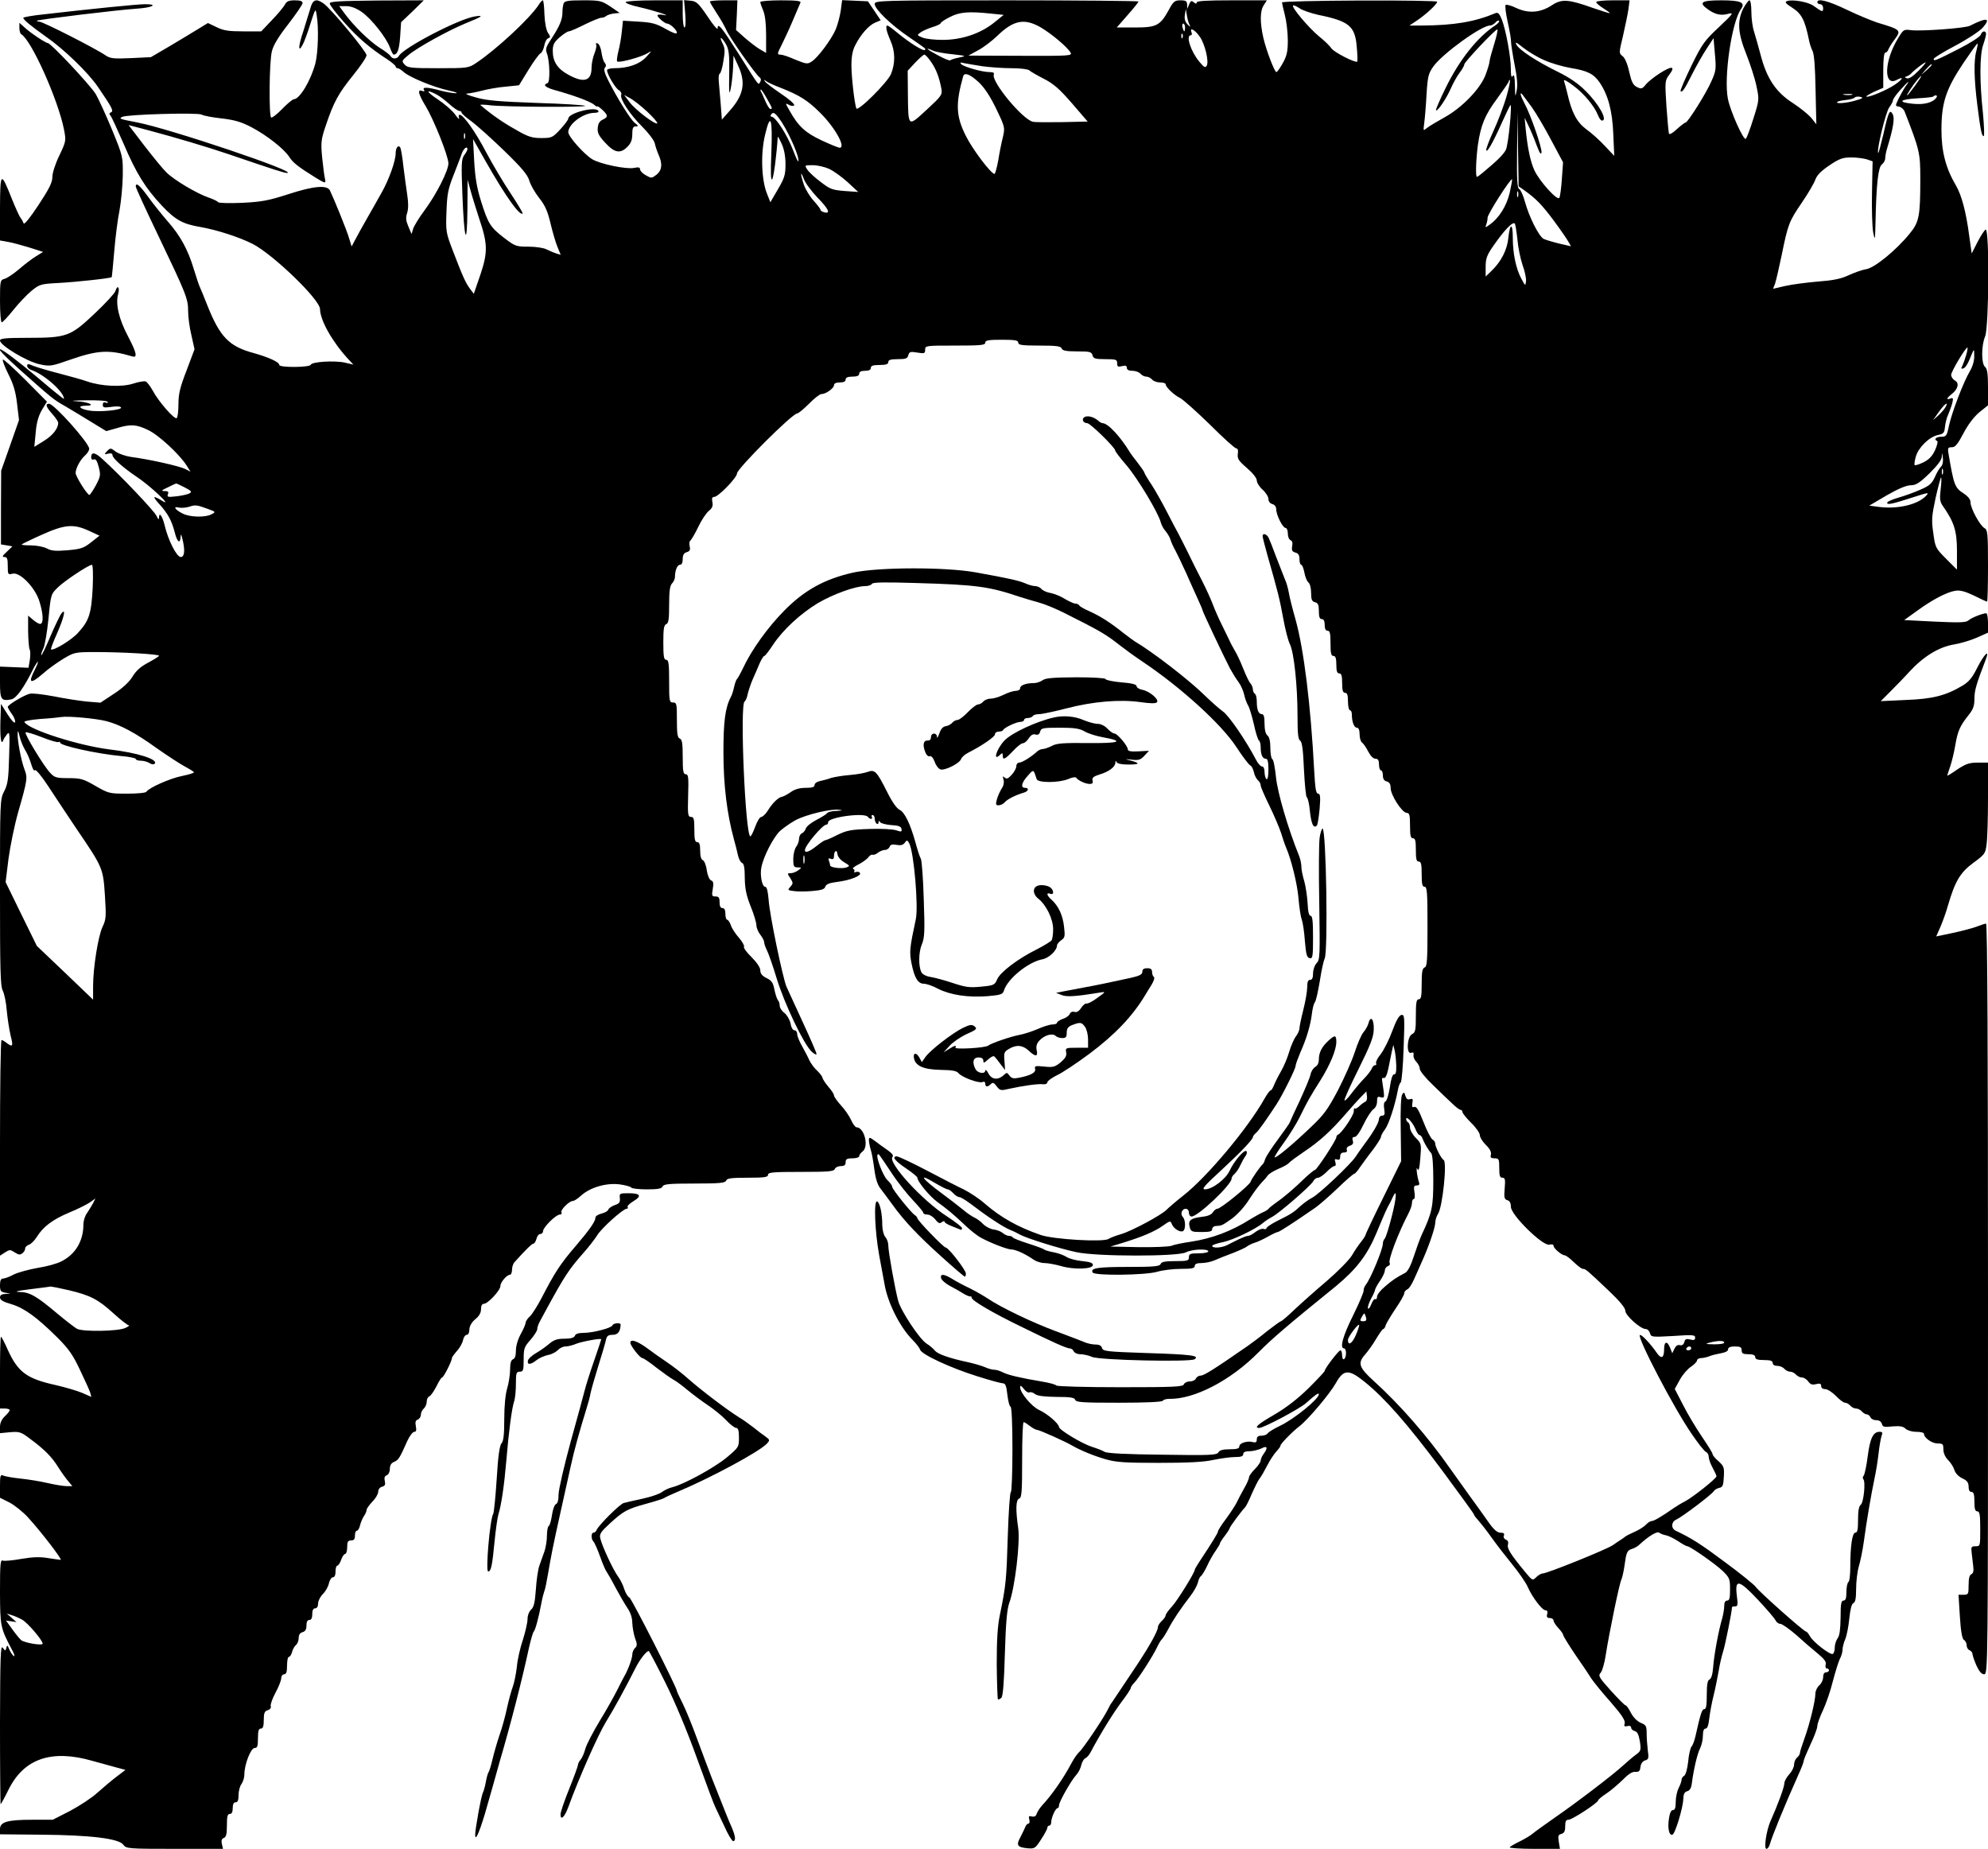 <?xml version="1.0" encoding="UTF-8" standalone="yes"?>
<svg version="1.0" xmlns="http://www.w3.org/2000/svg" width="270.96mm" height="252.016mm" viewBox="0 0 1025 953" preserveAspectRatio="xMidYMid meet">
  <g transform="translate(0,953) scale(0.1,-0.1)" fill="#000000" stroke="none">
    <path d="M1469 9508 c-7 -13 -37 -49 -67 -80 l-55 -58 -93 0 c-75 0 -102 4
-138 22 l-44 21 -49 -30 c-26 -16 -92 -56 -146 -88 l-99 -58 -103 -5 c-91 -4
-107 -2 -132 15 -49 34 -322 173 -340 173 -9 0 -14 2 -12 5 6 6 420 56 514 62
80 5 114 23 44 23 -41 0 -278 -24 -521 -52 -60 -6 -108 -15 -108 -18 0 -10 39
-42 115 -96 94 -65 218 -185 269 -259 76 -111 84 -127 67 -133 -8 -3 -9 -8 -1
-17 6 -7 36 -73 68 -146 65 -152 111 -226 196 -317 71 -75 107 -95 201 -111
84 -15 197 -51 268 -87 105 -54 347 -287 347 -336 1 -57 61 -165 143 -255 l29
-31 -43 10 c-52 12 -172 5 -177 -11 -5 -14 -162 -15 -162 -1 0 15 -55 40 -134
62 -125 34 -172 83 -236 243 -17 44 -36 89 -41 100 -5 11 -18 52 -30 90 -30
100 -69 171 -134 245 -31 36 -77 93 -102 128 -42 58 -63 76 -63 52 0 -6 52
-120 116 -253 144 -301 154 -325 154 -390 0 -29 7 -84 17 -124 l16 -72 -41
-109 c-34 -88 -42 -121 -42 -175 0 -36 -4 -68 -9 -71 -12 -8 -94 86 -123 141
-13 23 -29 45 -37 48 -8 3 -37 -2 -64 -11 -59 -19 -165 -14 -237 11 -25 9 -90
27 -144 41 -55 14 -115 32 -133 39 -28 12 -33 12 -33 0 0 -7 9 -16 19 -20 65
-20 171 -113 171 -150 0 -3 -62 47 -137 111 -205 172 -270 200 -89 38 162
-144 172 -153 233 -187 32 -19 92 -55 134 -81 l77 -47 53 15 c72 22 102 20
162 -9 54 -25 162 -125 199 -183 l20 -32 -28 14 c-29 15 -186 50 -279 62 -27
4 -62 16 -78 27 -26 20 -28 20 -45 3 -16 -18 -16 -18 6 -13 14 3 22 1 22 -8 0
-16 57 -66 124 -111 66 -43 189 -158 135 -126 -52 32 -56 27 -16 -17 43 -48
62 -83 78 -144 12 -50 28 -62 30 -24 1 18 3 16 9 -8 15 -58 12 -95 -8 -95 -21
0 -65 86 -83 163 -12 49 -29 72 -29 40 -1 -13 -4 -10 -13 9 -11 25 -189 212
-280 294 -38 35 -57 37 -57 7 0 -9 6 -13 14 -10 10 4 17 -8 25 -39 11 -42 9
-49 -15 -95 -15 -27 -30 -49 -33 -49 -11 0 -71 95 -71 113 0 24 23 68 49 91
12 11 21 26 21 34 0 29 -181 232 -207 232 -21 0 -16 -16 17 -53 17 -19 30 -39
30 -45 0 -30 -28 -65 -73 -93 l-50 -31 7 73 c4 51 14 86 32 117 l26 43 -111
112 c-61 61 -113 108 -116 105 -4 -3 9 -37 28 -75 26 -51 38 -91 45 -153 l10
-84 -46 -131 -46 -130 -1 -190 0 -190 30 -5 29 -5 -29 -28 c-23 -21 -26 -27
-12 -27 14 0 17 -9 17 -46 0 -44 1 -46 25 -40 38 10 118 -73 139 -145 18 -59
21 -105 7 -113 -5 -4 -22 5 -38 18 l-28 24 0 -82 c1 -44 4 -86 8 -93 4 -6 4
-30 1 -53 l-7 -41 -73 3 -74 3 0 -81 c0 -89 6 -98 58 -88 26 5 65 59 116 162
9 17 19 32 21 32 3 0 -4 -18 -15 -40 -37 -72 -24 -78 43 -20 25 23 72 56 103
75 57 34 60 35 169 35 138 0 325 -11 325 -19 0 -3 -25 -19 -55 -35 -38 -20
-63 -41 -82 -73 -18 -29 -52 -60 -97 -89 l-68 -45 -72 6 c-39 4 -116 16 -170
27 -55 10 -110 17 -123 13 -29 -7 -113 -57 -113 -68 0 -4 10 -21 21 -36 12
-16 19 -35 17 -43 -3 -7 -19 9 -39 41 l-34 54 -3 -93 c-2 -83 4 -124 15 -94 2
6 11 20 19 30 14 17 15 6 11 -116 -3 -114 -7 -142 -25 -177 -22 -42 -22 -50
-22 -521 0 -396 2 -485 14 -507 8 -15 18 -62 21 -104 4 -42 13 -100 20 -129
14 -55 11 -61 -21 -37 -10 8 -22 15 -26 15 -5 0 -8 -250 -8 -556 l0 -556 26
17 c24 15 27 15 50 0 20 -13 28 -14 40 -4 8 6 14 17 14 25 0 7 9 15 20 19 10
3 28 21 40 40 33 53 81 89 166 125 44 18 92 42 108 53 l28 20 -12 -24 c-7 -13
-21 -36 -31 -51 -11 -14 -19 -41 -19 -60 0 -84 -41 -153 -113 -189 -22 -12
-77 -27 -123 -34 -45 -8 -101 -23 -123 -34 -22 -12 -47 -21 -56 -21 -10 0 -15
-10 -15 -34 0 -30 4 -35 28 -39 l27 -4 -27 -2 c-19 -1 -28 -6 -28 -18 0 -13
16 -23 59 -35 66 -20 130 -66 237 -172 57 -57 80 -89 116 -166 25 -52 49 -105
53 -117 l6 -23 -48 21 c-26 11 -88 29 -136 40 -149 33 -194 66 -247 182 -16
37 -32 67 -35 67 -3 0 -5 -83 -5 -185 l0 -185 25 0 c14 0 25 -4 25 -8 0 -5
-11 -19 -25 -32 -16 -15 -25 -34 -25 -55 l0 -32 52 5 c49 4 57 1 103 -34 76
-56 113 -94 147 -149 17 -27 41 -60 52 -72 l19 -23 -29 0 c-16 0 -60 7 -99 16
-38 9 -101 19 -140 23 -38 4 -78 11 -87 15 -16 7 -18 1 -18 -53 l0 -61 48 -24
c27 -14 71 -49 98 -79 65 -71 177 -217 167 -217 -4 0 -33 4 -65 9 -40 7 -79 6
-137 -4 -44 -8 -88 -12 -96 -9 -13 6 -15 -15 -15 -162 1 -179 2 -184 62 -298
12 -21 16 -36 9 -32 -7 5 -17 20 -23 34 -9 23 -12 24 -15 9 -5 -18 -5 -18 -19
0 -11 15 -13 -41 -14 -394 0 -227 2 -413 3 -413 2 0 21 34 41 75 79 160 221
209 431 149 50 -14 108 -30 131 -36 l41 -11 -46 -35 c-25 -19 -69 -56 -98 -82
-28 -26 -92 -68 -141 -94 l-90 -46 -105 0 c-128 0 -167 -11 -167 -48 l0 -27
213 -2 c254 -2 401 -20 423 -52 15 -20 23 -21 265 -21 l249 0 -6 25 c-4 18 -1
27 10 31 12 5 16 20 16 65 0 46 3 59 15 59 10 0 15 10 15 30 0 20 5 30 15 30
11 0 15 11 15 38 0 20 7 46 15 56 8 11 15 33 15 50 0 51 33 136 53 136 14 0
17 9 17 50 0 38 4 50 15 50 11 0 15 12 15 44 0 36 4 46 21 51 12 4 18 13 15
20 -3 8 8 39 24 69 17 31 30 65 30 76 0 11 7 20 15 20 11 0 15 12 15 45 0 25
4 45 10 45 5 0 12 11 16 25 3 13 12 29 20 36 8 6 14 23 14 36 0 16 7 27 20 30
14 4 20 14 20 34 0 19 5 29 15 29 10 0 15 10 15 30 0 20 5 30 15 30 9 0 15 9
15 25 0 13 11 35 25 49 14 14 28 39 31 56 4 16 13 30 20 30 9 0 14 11 14 30 0
17 4 30 9 30 5 0 14 13 20 30 5 16 15 30 20 30 6 0 11 16 11 35 0 28 4 35 20
35 15 0 20 7 20 25 0 14 4 25 10 25 5 0 13 12 16 27 4 16 13 37 20 48 8 11 14
25 14 32 0 7 14 26 30 43 17 17 30 40 30 51 0 12 8 23 20 26 15 4 18 11 14 29
-4 17 -1 26 10 30 9 3 16 18 16 33 0 18 7 30 22 36 23 10 29 20 68 108 12 26
28 47 36 47 10 0 12 8 8 29 -4 20 -2 30 10 34 9 4 16 15 16 25 0 11 7 25 15
32 8 7 15 23 15 35 0 13 6 25 14 28 7 3 23 26 36 51 12 25 25 46 29 46 8 0 51
85 51 100 0 5 12 21 26 37 14 15 28 40 31 55 3 15 12 28 19 28 8 0 14 11 14
28 1 17 11 36 30 52 20 16 30 33 30 52 0 18 5 28 15 28 20 0 85 69 85 92 0 19
33 58 50 58 5 0 10 12 10 26 0 14 6 32 13 39 62 69 90 95 97 95 5 0 12 11 16
25 3 14 12 25 20 25 8 0 14 7 14 15 0 19 66 85 86 85 8 0 12 5 9 11 -8 11 39
59 58 59 7 0 26 12 43 28 47 42 128 66 197 58 31 -4 59 -12 62 -17 4 -5 40 -9
81 -9 57 0 76 4 80 15 5 12 33 15 164 15 131 0 159 3 164 15 4 12 26 15 111
15 87 0 105 3 105 15 0 13 25 15 169 15 141 0 170 2 175 15 3 8 17 15 31 15
18 0 25 5 25 20 0 16 7 20 35 20 20 0 35 5 35 11 0 7 8 17 17 24 34 25 10 124
-31 125 -6 0 -19 17 -28 38 -10 21 -33 55 -53 76 -19 21 -35 44 -35 50 0 7
-13 27 -30 46 -16 19 -29 40 -30 46 0 6 -12 21 -26 35 -15 13 -33 38 -41 54
-7 17 -25 50 -38 74 -14 24 -25 52 -25 63 0 10 -6 18 -14 18 -8 0 -17 15 -20
35 -4 19 -18 43 -31 54 -14 10 -25 27 -25 38 0 10 -4 23 -9 28 -5 6 -13 30
-18 54 -7 36 -14 47 -40 60 -23 11 -33 23 -33 40 0 14 -17 40 -45 68 -25 24
-43 49 -39 54 3 5 -9 26 -26 46 -18 20 -37 49 -42 65 -5 15 -14 28 -19 28 -5
0 -9 14 -9 30 0 20 -5 30 -15 30 -10 0 -15 10 -15 30 0 24 -4 30 -21 30 -19 0
-20 4 -14 39 5 29 3 40 -9 44 -8 3 -18 25 -22 52 -3 26 -13 49 -20 52 -9 3
-14 21 -14 49 0 32 -4 44 -15 44 -12 0 -15 14 -15 65 0 55 -3 65 -17 65 -16 0
-18 11 -15 110 3 94 1 110 -12 110 -13 0 -16 15 -16 89 0 70 -3 90 -15 95 -12
4 -15 25 -15 96 0 83 -1 90 -20 90 -19 0 -20 7 -20 110 0 91 -3 110 -15 110
-12 0 -15 17 -15 89 0 70 3 90 15 95 12 4 15 25 15 100 0 71 4 98 15 110 8 8
15 23 15 33 0 34 12 63 26 63 9 0 14 11 14 29 0 21 6 32 21 36 16 5 19 12 15
30 -3 13 -2 26 3 29 5 4 24 35 41 71 17 36 42 73 55 83 17 14 22 25 18 45 -4
20 -1 27 10 27 20 0 117 99 117 121 0 24 285 309 310 309 6 0 34 23 61 50 27
28 56 50 64 50 23 0 65 30 65 46 0 9 11 14 30 14 20 0 30 5 30 15 0 10 11 15
35 15 24 0 35 5 35 15 0 10 10 15 30 15 20 0 30 5 30 15 0 11 12 15 45 15 33
0 45 4 45 15 0 11 12 15 49 15 40 0 50 3 54 20 5 18 11 20 46 14 37 -6 41 -5
41 15 0 21 4 21 155 21 131 0 155 2 155 15 0 12 16 15 85 15 69 0 85 -3 85
-15 0 -12 19 -15 109 -15 88 0 110 -3 115 -15 4 -11 23 -15 80 -15 65 0 74 -2
79 -20 4 -17 14 -20 66 -20 55 0 61 -2 61 -21 0 -18 4 -20 25 -15 18 5 25 2
25 -9 0 -10 10 -15 29 -15 16 0 34 -7 41 -15 7 -8 20 -15 30 -15 10 0 23 -7
30 -15 7 -8 25 -15 41 -15 16 0 29 -4 29 -9 0 -15 42 -55 74 -71 16 -8 85 -70
154 -137 68 -68 129 -123 136 -123 8 0 11 -10 8 -29 -3 -24 4 -35 47 -72 31
-27 51 -52 51 -65 0 -11 14 -33 30 -47 17 -15 30 -37 30 -48 0 -12 8 -23 20
-26 12 -3 20 -14 20 -26 0 -30 33 -96 48 -97 7 0 12 -13 12 -29 0 -16 6 -31
14 -34 9 -4 12 -15 8 -32 -3 -21 0 -27 17 -32 15 -4 21 -13 21 -34 0 -16 4
-29 9 -29 5 0 12 -18 16 -39 4 -22 13 -45 21 -52 8 -6 14 -29 14 -54 0 -34 4
-44 20 -48 16 -4 20 -14 20 -46 0 -30 4 -41 15 -41 10 0 15 -10 15 -30 0 -20
5 -30 15 -30 12 0 15 -14 15 -65 0 -51 3 -65 15 -65 11 0 15 -12 15 -45 0 -33
4 -45 15 -45 11 0 15 -12 15 -50 0 -38 4 -50 15 -50 11 0 15 -12 15 -45 0 -25
5 -45 10 -45 6 0 10 -10 10 -22 0 -39 12 -68 26 -68 9 0 14 -12 14 -35 0 -18
6 -38 13 -42 6 -4 21 -25 31 -45 12 -23 26 -38 38 -38 13 0 18 -8 18 -30 0
-16 5 -30 10 -30 6 0 10 -12 10 -26 0 -17 6 -28 20 -31 14 -4 20 -14 20 -34 0
-36 59 -128 83 -128 14 -1 17 -11 17 -66 0 -51 3 -65 15 -65 12 0 15 -13 15
-60 0 -47 3 -60 15 -60 12 0 15 -14 15 -65 0 -51 3 -65 15 -65 13 0 15 -29 15
-205 0 -174 -2 -207 -15 -211 -12 -5 -15 -24 -15 -85 0 -64 -3 -79 -15 -79
-12 0 -15 -16 -15 -85 0 -74 -2 -86 -20 -95 -26 -14 -30 -106 -4 -96 11 4 14
1 12 -11 -2 -10 5 -26 14 -35 10 -10 18 -26 18 -36 0 -11 30 -48 67 -83 36
-35 81 -79 100 -96 18 -18 38 -33 43 -33 6 0 10 -5 10 -11 0 -6 20 -31 45 -56
25 -24 45 -53 45 -64 0 -11 14 -33 31 -50 21 -20 29 -37 26 -50 -4 -15 0 -19
19 -19 22 0 24 -4 24 -50 0 -39 3 -50 16 -50 14 0 16 -9 12 -55 -4 -47 -2 -56
14 -61 12 -3 18 -15 18 -34 0 -42 164 -203 198 -195 13 3 22 1 22 -6 0 -13 41
-48 57 -49 7 0 28 -16 47 -35 20 -19 41 -35 47 -35 14 0 17 -2 132 -111 58
-55 87 -90 87 -105 0 -24 78 -94 105 -94 9 0 19 -10 22 -21 6 -21 9 -21 119
-15 101 7 114 6 114 -8 0 -13 -6 -15 -26 -10 -20 5 -26 2 -30 -14 -4 -13 -12
-18 -23 -15 -11 3 -21 -4 -28 -19 l-11 -23 -11 28 c-15 38 -31 34 -31 -7 0
-45 -14 -53 -37 -20 -33 48 -81 99 -88 93 -14 -14 176 -378 266 -508 33 -49
67 -92 75 -95 8 -3 14 -14 14 -25 0 -11 9 -36 20 -56 11 -20 20 -40 20 -44 0
-12 -123 -109 -163 -130 -18 -9 -43 -24 -57 -34 -60 -42 -102 -67 -114 -67 -7
0 -20 -8 -30 -19 -9 -10 -36 -27 -59 -37 -23 -10 -44 -21 -47 -24 -3 -3 -12
-9 -21 -15 -9 -5 -28 -19 -43 -29 -31 -22 -339 -146 -361 -146 -8 0 -24 -9
-34 -19 -19 -19 -20 -19 -58 27 -76 92 -94 122 -88 141 3 12 0 21 -11 25 -9 4
-14 13 -10 21 4 11 -1 15 -18 15 -16 0 -34 15 -62 55 -21 30 -66 93 -99 138
-33 46 -78 109 -100 140 -114 163 -257 327 -392 449 -76 69 -84 92 -46 135 15
17 42 54 58 82 17 28 33 51 37 51 4 0 10 9 13 21 4 11 27 49 51 85 24 35 44
70 44 78 0 8 7 16 15 20 9 3 24 26 35 51 11 25 30 66 41 92 35 77 69 176 69
201 0 12 6 33 14 45 24 36 48 270 29 279 -11 4 -43 67 -43 83 0 8 -6 18 -14
22 -8 4 -29 45 -47 91 -24 61 -36 81 -47 77 -11 -4 -13 1 -10 20 4 21 2 24
-12 20 -12 -4 -19 1 -24 17 -5 19 -8 21 -16 8 -7 -9 -10 -80 -8 -180 l2 -165
-92 -187 c-51 -103 -92 -190 -92 -194 0 -3 -10 -19 -22 -34 -13 -16 -34 -47
-48 -71 -14 -23 -72 -82 -130 -132 -58 -49 -133 -116 -167 -148 -34 -33 -65
-59 -69 -59 -3 0 -35 -23 -71 -51 -35 -29 -81 -63 -101 -77 -169 -117 -224
-152 -241 -152 -10 0 -21 -7 -25 -15 -3 -8 -17 -15 -31 -15 -14 0 -28 -7 -31
-15 -5 -13 -51 -15 -329 -15 -178 0 -326 4 -329 9 -3 5 -36 14 -73 20 -112 19
-177 34 -203 48 -14 7 -33 13 -43 13 -11 0 -33 6 -50 14 -18 7 -54 18 -82 24
-98 21 -160 42 -175 61 -8 10 -28 27 -43 36 -36 23 -132 168 -146 220 -17 64
-51 254 -51 285 0 16 -7 35 -15 44 -8 8 -15 33 -16 58 0 66 -13 121 -27 126
-18 6 -11 -158 11 -278 9 -47 21 -113 27 -146 16 -98 80 -225 146 -291 18 -18
35 -40 38 -50 9 -25 158 -94 296 -137 63 -20 122 -36 131 -36 13 0 18 -14 23
-60 4 -33 11 -60 16 -60 6 0 10 -88 10 -220 0 -121 -4 -220 -8 -220 -5 0 -12
-102 -16 -228 -7 -225 -9 -252 -41 -407 -12 -57 -16 -130 -16 -254 1 -96 4
-177 6 -180 3 -2 11 1 18 8 8 8 14 79 18 229 5 162 11 228 23 261 29 79 56
309 46 382 -14 97 -13 149 5 155 13 5 15 37 15 200 0 107 3 194 8 194 4 0 18
-9 32 -20 14 -11 31 -20 37 -20 12 0 148 -61 183 -82 42 -24 110 -52 169 -69
55 -16 100 -19 276 -19 147 0 231 4 280 15 39 8 89 15 113 15 31 0 42 4 42 15
0 10 10 15 33 15 17 0 44 7 60 14 31 17 36 4 12 -28 -8 -11 -15 -26 -15 -34 0
-7 -13 -27 -30 -44 -16 -16 -30 -35 -30 -42 0 -7 -11 -33 -25 -57 -14 -24 -31
-57 -39 -74 -8 -16 -33 -54 -55 -84 -23 -30 -41 -59 -41 -64 0 -8 -30 -57 -97
-158 -12 -19 -23 -37 -23 -40 0 -15 -90 -160 -117 -189 -18 -19 -33 -40 -33
-46 0 -6 -9 -19 -20 -29 -11 -10 -20 -24 -20 -32 0 -19 -41 -93 -98 -180 -68
-102 -131 -196 -139 -208 -5 -5 -15 -23 -23 -40 -23 -46 -127 -200 -145 -215
-9 -8 -28 -34 -41 -59 -40 -76 -102 -165 -151 -217 -12 -13 -24 -32 -28 -43
-4 -13 -12 -17 -25 -14 -15 4 -18 1 -13 -16 3 -12 1 -21 -5 -21 -5 0 -13 -8
-16 -18 -4 -9 -15 -33 -25 -52 -23 -41 -16 -52 37 -57 36 -3 40 -1 70 46 18
27 32 54 32 60 0 6 5 11 10 11 6 0 10 8 10 18 0 22 22 72 33 72 4 0 7 6 7 14
0 18 63 129 89 157 11 12 23 35 26 51 4 16 13 32 21 35 7 3 20 17 27 31 49 93
119 206 160 260 26 34 47 66 47 71 0 5 8 17 18 27 22 22 97 139 118 184 9 19
20 37 24 40 4 3 19 26 33 52 26 50 62 103 114 171 18 23 35 54 39 69 3 15 10
31 16 34 5 4 20 27 32 53 11 25 31 60 44 78 12 17 22 34 22 38 0 3 11 21 25
39 14 18 25 36 25 39 0 7 68 98 79 107 4 3 20 34 35 70 16 36 34 72 41 80 7 8
24 38 38 65 14 28 36 61 49 75 12 13 21 26 20 28 -5 5 61 73 98 101 44 34 156
166 188 223 40 71 66 72 150 4 105 -86 217 -213 396 -453 91 -123 166 -226
166 -230 0 -4 11 -18 24 -32 13 -15 43 -53 67 -87 24 -34 73 -97 108 -140 35
-43 70 -95 78 -114 22 -51 74 -120 91 -120 9 0 13 -7 9 -20 -4 -15 0 -20 14
-20 10 0 19 -6 19 -13 0 -7 11 -24 25 -39 14 -15 25 -31 25 -36 0 -5 27 -49
60 -98 34 -49 72 -105 84 -125 13 -19 58 -75 101 -123 56 -64 75 -94 72 -108
-5 -16 -2 -19 14 -15 11 3 19 0 19 -8 0 -7 8 -15 19 -18 13 -3 20 -18 26 -53
7 -46 5 -50 -21 -69 -15 -11 -43 -35 -63 -53 -50 -47 -244 -195 -356 -272 -51
-36 -102 -72 -112 -81 -10 -9 -40 -27 -66 -40 -27 -13 -51 -27 -53 -31 -3 -4
54 -8 127 -8 l132 0 -6 36 c-5 30 -3 37 13 41 15 4 20 14 20 39 0 26 4 34 17
34 19 0 153 88 153 100 0 4 19 20 42 35 23 15 61 48 85 71 29 30 50 43 65 41
18 -1 24 4 26 25 2 17 11 30 24 34 18 5 20 12 14 51 -3 25 -6 65 -6 88 0 38
-3 44 -31 55 -18 8 -38 28 -50 51 -11 22 -23 39 -28 39 -4 0 -38 34 -75 75
-62 69 -67 77 -53 93 8 9 20 50 26 91 17 110 71 373 81 390 4 9 11 39 15 66
10 74 14 83 38 91 12 3 29 13 37 20 49 46 94 73 105 64 6 -5 21 -11 33 -13 12
-2 40 -15 63 -30 22 -15 44 -27 49 -27 14 0 144 -91 183 -128 34 -34 37 -40
37 -94 0 -45 -3 -58 -15 -58 -10 0 -15 -10 -15 -28 0 -15 -5 -43 -10 -62 -18
-59 -43 -192 -47 -253 -3 -38 -10 -60 -19 -64 -10 -4 -14 -25 -14 -79 0 -54
-3 -74 -13 -74 -12 0 -19 -22 -46 -142 -5 -21 -13 -44 -20 -51 -6 -8 -14 -43
-17 -78 -4 -37 -13 -67 -20 -72 -8 -4 -14 -14 -14 -21 0 -8 -7 -27 -15 -42 -8
-16 -15 -48 -15 -71 0 -31 -4 -43 -14 -43 -10 0 -17 -15 -21 -44 -8 -50 1 -89
18 -83 14 4 55 140 56 185 1 25 6 35 20 39 13 3 21 16 24 41 9 70 28 152 42
179 8 16 15 45 15 66 0 25 5 37 14 37 9 0 15 17 19 53 3 28 13 81 22 117 9 36
20 92 26 125 5 33 16 80 24 105 11 35 45 205 45 226 0 2 7 4 16 4 14 0 15 8 9
55 -11 88 10 84 108 -20 45 -48 86 -96 91 -106 5 -11 16 -19 25 -19 9 0 46
-26 82 -57 35 -32 85 -75 111 -96 34 -28 45 -43 41 -57 -3 -11 0 -20 6 -20 6
0 11 -4 11 -10 0 -5 -7 -10 -15 -10 -9 0 -15 -9 -15 -25 0 -14 -9 -33 -20 -42
-11 -10 -20 -29 -20 -43 0 -36 -29 -155 -56 -230 -13 -36 -24 -70 -24 -77 0
-6 -7 -16 -15 -23 -8 -7 -15 -23 -15 -36 0 -13 -11 -35 -25 -50 -14 -15 -25
-36 -25 -46 0 -19 -33 -109 -71 -194 -22 -50 -36 -144 -21 -144 6 0 13 10 17
23 11 41 81 211 146 356 16 35 29 68 29 75 0 6 16 44 35 85 19 40 35 82 35 94
0 11 13 48 29 81 16 34 39 101 51 150 13 49 29 101 36 115 8 14 14 36 14 47 0
12 6 37 14 55 8 19 17 67 21 107 5 48 12 75 21 79 10 4 14 24 14 72 0 37 6 90
14 117 8 27 20 85 26 129 14 105 38 244 55 325 8 36 17 94 21 130 4 36 11 75
15 88 7 18 5 22 -10 22 -33 0 -49 -33 -61 -125 -6 -49 -16 -95 -21 -101 -5 -6
-6 -14 -2 -18 13 -12 2 -121 -13 -132 -10 -8 -14 -32 -14 -78 0 -49 -3 -66
-14 -66 -16 0 -26 -69 -26 -177 0 -39 -4 -75 -10 -78 -5 -3 -10 -26 -10 -51 0
-32 -4 -44 -15 -44 -12 0 -15 -17 -15 -87 -1 -62 -5 -94 -15 -107 -8 -11 -15
-32 -15 -47 0 -15 -4 -30 -10 -34 -12 -8 -102 61 -118 91 -7 13 -16 24 -20 24
-11 0 -242 205 -260 231 -8 11 -79 69 -158 127 -123 92 -173 124 -254 162 -25
12 -24 45 2 57 31 14 186 131 195 148 5 7 17 14 28 16 17 4 21 13 23 57 3 48
0 55 -27 80 -17 14 -31 31 -31 37 0 6 -25 46 -55 90 -30 44 -74 117 -97 163
l-43 83 26 47 c14 26 40 56 57 67 17 11 31 26 32 33 0 6 9 12 20 12 10 0 29 4
42 9 13 6 40 12 61 16 23 4 37 11 37 20 0 10 11 15 35 15 28 0 35 -4 35 -20 0
-16 7 -20 35 -20 24 0 35 -5 35 -15 0 -11 12 -15 45 -15 33 0 45 -4 45 -15 0
-9 9 -15 24 -15 13 0 29 -7 36 -15 7 -8 20 -15 30 -15 10 0 23 -7 30 -15 7 -8
21 -15 31 -15 10 0 24 -9 32 -20 11 -16 21 -19 41 -14 20 5 26 2 26 -10 0 -10
8 -16 21 -16 12 0 36 -16 55 -35 18 -19 39 -35 47 -35 8 0 20 -7 27 -15 7 -8
20 -15 30 -15 10 0 23 -7 30 -15 7 -8 18 -15 25 -15 7 0 15 -7 19 -15 3 -8 16
-15 30 -15 15 0 25 -7 29 -19 4 -16 12 -18 55 -13 39 3 55 0 67 -12 10 -9 33
-16 56 -16 21 0 39 -4 39 -10 0 -21 41 -50 70 -50 27 0 30 -3 30 -30 0 -19 9
-40 24 -55 13 -13 28 -36 33 -52 5 -17 22 -34 41 -43 24 -11 32 -22 32 -42 0
-18 5 -28 15 -28 11 0 15 -12 15 -50 0 -38 4 -50 15 -50 12 0 15 -17 15 -90 0
-89 0 -90 -24 -90 -22 0 -24 -3 -20 -35 2 -19 6 -50 8 -69 3 -24 0 -36 -10
-40 -9 -4 -14 -21 -14 -56 0 -47 -1 -50 -26 -50 l-26 0 7 -112 c5 -79 12 -115
21 -121 8 -4 14 -17 14 -28 0 -11 7 -22 15 -25 8 -4 15 -12 15 -19 0 -7 9 -33
20 -59 15 -32 27 -46 40 -46 20 0 20 22 20 1935 0 1257 -3 1935 -10 1935 -5 0
-27 -7 -47 -15 -21 -8 -77 -23 -124 -33 l-86 -18 22 50 c12 28 30 78 39 111
36 123 63 169 130 218 61 45 63 48 69 99 4 29 7 135 7 236 l0 182 -53 0 c-43
0 -61 -6 -105 -35 -28 -20 -52 -34 -52 -32 0 3 7 23 15 47 8 23 20 72 26 108
13 76 24 100 68 156 25 31 31 48 31 86 0 42 10 76 59 203 21 55 -9 26 -44 -43
-27 -54 -44 -74 -78 -94 -86 -51 -154 -68 -291 -73 l-129 -6 49 49 c27 27 72
73 99 103 72 78 151 127 229 140 35 6 89 22 120 36 l56 25 0 50 c0 27 -4 50
-9 50 -18 0 -77 -23 -92 -37 -13 -11 -45 -12 -174 -6 l-157 8 64 46 c79 58
155 98 199 105 25 4 51 -3 97 -25 34 -17 64 -31 67 -31 3 0 5 83 5 185 0 167
-2 185 -18 194 -23 12 -72 102 -72 132 0 16 -12 31 -36 47 -46 30 -50 42 -79
213 -3 21 0 25 18 25 17 -1 30 14 60 71 24 46 54 85 82 109 l45 36 0 93 c0 70
-4 96 -15 105 -20 16 -20 109 0 157 20 46 23 557 3 551 -6 -2 -25 -31 -42 -64
l-30 -59 -13 92 c-16 122 -39 208 -68 258 -53 90 -75 175 -75 287 0 140 23
210 114 346 38 56 70 101 72 99 2 -2 -1 -19 -6 -38 -14 -48 -12 -145 5 -279
17 -135 23 -160 33 -160 4 0 2 53 -4 118 -18 164 -17 300 1 352 8 23 15 49 15
56 0 20 -21 17 -27 -3 -3 -10 -52 -42 -113 -73 -124 -63 -130 -65 -130 -52 0
5 50 36 111 68 64 34 124 74 142 93 44 51 21 54 -66 10 -24 -13 -251 -29 -302
-23 -39 5 -41 4 -67 -39 -74 -118 -78 -255 -8 -217 38 20 32 4 -9 -24 -40 -28
-140 -70 -148 -62 -3 2 16 13 41 25 l46 20 0 90 c0 56 4 91 10 91 6 0 14 8 17
18 4 9 17 31 30 48 37 50 36 52 -87 89 -30 10 -101 39 -157 66 -98 47 -153 61
-153 39 0 -5 7 -10 15 -10 8 0 15 -9 15 -21 0 -21 -4 -20 -50 13 -28 20 -109
34 -136 24 -14 -5 -8 -12 28 -35 47 -30 64 -64 84 -161 3 -19 12 -46 19 -60 9
-17 14 -85 16 -202 l4 -177 -27 34 c-16 18 -57 51 -92 74 -90 57 -138 129
-170 256 -10 39 -25 89 -32 113 -8 23 -14 70 -14 102 0 33 -4 60 -10 60 -5 0
-19 -19 -31 -41 -33 -65 -29 -128 15 -237 20 -51 44 -124 52 -163 15 -71 15
-72 -16 -170 -17 -54 -34 -100 -39 -103 -12 -8 -79 141 -92 206 -22 109 19
394 67 462 25 35 1 46 -102 46 -103 0 -119 -11 -66 -48 37 -26 67 -32 105 -21
28 7 22 -1 -50 -69 -76 -71 -87 -87 -143 -201 -33 -68 -58 -127 -55 -129 8 -9
20 8 60 88 21 41 54 100 74 130 l36 55 7 -82 c7 -76 6 -87 -18 -140 -26 -61
-122 -213 -133 -213 -4 0 -24 -15 -45 -34 -22 -21 -39 -30 -41 -23 -2 7 -8 71
-13 142 -8 127 -8 131 15 162 16 21 20 32 12 35 -16 5 -107 -54 -134 -87 -18
-22 -23 -23 -45 -12 -20 10 -28 26 -40 79 -9 42 -23 73 -35 81 -18 14 -18 16
3 103 11 49 24 110 28 137 l6 47 -86 0 c-47 0 -86 -4 -86 -9 0 -5 16 -19 35
-31 19 -12 35 -23 35 -26 0 -2 -38 10 -85 26 -128 46 -163 48 -213 15 -59 -39
-120 -44 -183 -15 -27 13 -52 20 -56 16 -4 -4 1 -44 11 -89 10 -45 18 -91 17
-102 0 -11 8 -63 18 -115 13 -65 17 -108 11 -135 -7 -37 -8 -35 -9 25 -1 46
-4 61 -11 50 -7 -11 -10 0 -10 36 0 63 -26 203 -47 256 -12 30 -20 37 -32 32
-107 -45 -213 -63 -380 -64 l-64 0 39 26 c46 31 104 84 104 97 0 4 -180 7
-400 6 -220 -1 -400 -5 -400 -10 0 -4 7 -34 15 -66 8 -31 15 -89 15 -129 0
-58 -5 -80 -26 -118 -14 -25 -29 -46 -33 -46 -9 0 -51 108 -67 176 -18 79 -18
139 2 169 l16 25 -181 0 c-127 0 -181 -3 -181 -11 0 -8 -5 -8 -15 1 -12 10
-16 8 -24 -11 l-10 -24 0 23 c-1 18 -7 22 -34 22 -30 0 -37 -5 -61 -50 -44
-80 -63 -90 -173 -90 l-95 0 56 64 c31 35 56 66 56 70 0 3 -306 6 -680 6 -657
0 -680 -1 -680 -19 0 -26 83 -107 176 -170 96 -66 88 -60 82 -67 -8 -7 -80 38
-139 87 -26 22 -50 39 -53 39 -12 0 -6 -29 15 -77 25 -56 26 -116 3 -173 -18
-43 -172 -197 -179 -177 -10 31 -25 163 -25 222 0 46 6 78 20 104 27 54 69
102 102 116 l29 12 -33 49 -33 49 -67 3 -66 3 -7 -53 c-4 -29 -16 -73 -26 -98
-24 -54 -91 -144 -123 -165 -22 -15 -28 -14 -85 9 -33 15 -67 26 -76 26 -19 0
-19 3 6 52 11 22 37 77 56 122 19 45 37 87 40 94 4 9 -20 12 -101 12 -58 0
-106 -4 -106 -9 0 -5 7 -25 15 -44 10 -23 15 -69 15 -127 l0 -91 -31 18 c-18
10 -52 37 -78 59 l-46 41 4 77 3 76 -71 0 c-39 0 -71 -3 -71 -6 0 -4 16 -31
35 -60 20 -30 42 -69 50 -87 14 -35 148 -225 170 -243 9 -6 10 -15 5 -24 -11
-18 -1 -31 -109 140 -91 143 -111 168 -111 135 0 -9 -24 19 -52 62 -47 69 -57
78 -87 81 l-34 3 6 -70 c3 -42 2 -71 -4 -71 -5 0 -9 32 -9 70 l0 70 -144 0
c-80 0 -147 -4 -150 -9 -3 -5 28 -17 70 -26 75 -17 181 -51 122 -40 -16 3 -28
2 -28 -3 0 -10 38 -42 50 -42 15 0 50 -33 50 -47 0 -9 -21 -1 -57 19 -49 28
-71 34 -139 38 l-82 5 -6 -56 c-3 -31 -11 -77 -18 -103 -6 -25 -9 -48 -6 -51
9 -9 123 22 156 42 25 15 24 14 -7 -20 -35 -37 -92 -57 -166 -57 -19 0 -35 -5
-35 -10 0 -21 41 -90 59 -102 11 -6 17 -17 14 -25 -8 -21 45 -102 108 -164 32
-32 61 -70 65 -86 3 -15 12 -42 20 -60 21 -47 17 -79 -11 -102 -25 -19 -27
-19 -55 -3 -17 9 -30 23 -30 31 0 10 -8 12 -31 7 -40 -8 -175 20 -216 45 -43
27 -123 117 -123 139 0 42 77 100 135 100 15 0 24 4 20 10 -15 25 -155 -11
-155 -40 0 -6 -19 -31 -42 -56 -39 -42 -44 -44 -97 -44 -48 0 -68 6 -135 45
-64 36 -119 74 -179 125 -4 3 19 3 50 -1 73 -9 499 -11 490 -3 -4 4 -116 11
-249 15 -191 7 -258 12 -313 28 -38 10 -60 20 -48 20 12 1 47 7 77 15 30 8 86
18 124 21 l68 7 49 80 c27 44 55 82 62 85 7 3 15 20 19 38 3 19 12 36 20 39
13 5 13 9 -1 29 -9 15 -16 51 -18 95 -1 40 -5 72 -8 72 -4 0 -14 -11 -22 -24
-46 -70 -217 -229 -322 -299 -39 -26 -43 -27 -196 -27 -140 0 -158 2 -173 19
-16 18 -15 20 20 49 48 40 206 127 296 164 85 34 96 43 47 35 -82 -12 -366
-160 -392 -203 -10 -18 -34 -18 -44 -1 -4 7 -30 27 -58 44 -52 34 -132 112
-179 176 l-27 37 36 0 c24 0 51 -10 80 -30 49 -34 128 -133 146 -185 7 -19 15
-35 19 -35 19 1 28 24 33 91 l5 76 59 56 58 57 -242 -1 c-195 -2 -243 -5 -243
-15 0 -8 33 -51 74 -97 71 -80 134 -134 224 -192 23 -15 42 -32 42 -36 0 -5 5
-9 10 -9 6 0 20 -9 32 -20 28 -26 156 -79 232 -95 34 -7 50 -14 36 -14 -14 0
-50 6 -80 14 -67 18 -94 19 -84 3 5 -8 2 -9 -9 -5 -26 10 -21 -15 18 -79 42
-70 116 -255 117 -294 1 -36 -62 -161 -124 -244 -27 -36 -53 -79 -58 -94 l-8
-27 -16 38 c-13 30 -15 46 -7 70 7 21 7 53 1 92 -5 33 -14 100 -20 148 -5 49
-13 93 -16 98 -10 16 -24 -1 -24 -30 0 -38 -33 -132 -71 -200 -17 -31 -52 -92
-77 -136 -25 -44 -53 -94 -62 -112 l-17 -32 -13 42 c-10 37 -79 206 -99 247
-15 29 -84 23 -213 -19 -105 -34 -140 -40 -240 -45 -65 -3 -120 -1 -123 3 -3
5 -25 16 -49 24 -61 21 -178 90 -218 130 -18 17 -69 80 -114 138 l-81 106 106
-28 c146 -39 299 -85 406 -121 252 -86 291 -98 305 -98 67 2 -610 230 -775
261 -89 17 -93 19 -75 28 24 13 387 23 409 12 10 -6 58 -15 105 -20 67 -8 101
-18 154 -46 78 -41 167 -111 194 -153 18 -29 48 -52 135 -106 52 -32 55 -32
48 -3 -3 12 -9 60 -14 107 -7 78 -6 92 19 165 41 122 65 165 141 259 38 47 69
93 69 103 0 19 -184 241 -222 267 -38 27 -56 20 -68 -26 -7 -24 -23 -76 -36
-117 -26 -76 -28 -115 -4 -71 8 14 26 62 40 108 27 83 27 83 33 45 11 -65 7
-195 -7 -248 -23 -88 -81 -185 -111 -185 -6 0 -33 -22 -60 -50 -26 -27 -52
-47 -57 -44 -12 8 -10 289 4 342 8 32 35 76 85 140 40 52 73 100 73 108 0 10
-12 14 -40 14 -31 0 -42 -5 -51 -22z m5328 -53 c158 -32 189 -58 198 -161 4
-41 5 -77 3 -80 -9 -8 -118 47 -133 68 -8 12 -36 40 -64 62 -54 45 -143 150
-134 159 3 3 17 -3 32 -13 14 -11 59 -26 98 -35z m-662 -55 c4 -8 -1 -6 -11 5
-14 14 -18 28 -15 50 l5 30 6 -35 c3 -20 10 -42 15 -50z m-1020 61 l60 -6 -52
-42 c-70 -55 -165 -87 -263 -87 -41 0 -88 5 -104 12 -29 12 -29 13 -9 27 11 8
39 20 61 27 23 7 42 16 42 20 0 4 21 19 48 32 50 26 97 30 217 17z m2595 -60
c-92 -60 -185 -177 -256 -322 -30 -61 -53 -114 -50 -116 7 -8 54 61 76 112 12
27 32 64 46 82 13 17 24 37 24 43 0 12 159 180 170 180 4 0 -3 -34 -16 -75
-13 -42 -24 -82 -24 -90 0 -8 -9 -38 -20 -68 -27 -73 -123 -172 -215 -222 -38
-21 -78 -45 -89 -54 -18 -15 -18 -14 -13 24 3 22 9 88 12 147 6 98 10 111 36
148 48 66 247 210 291 210 8 0 21 7 28 15 7 9 16 13 19 9 3 -3 -5 -14 -19 -23z
m-2345 -10 c55 -32 140 -103 155 -131 9 -16 -7 -17 -259 -16 l-268 1 51 28
c28 15 71 48 96 72 85 83 141 94 225 46z m745 -1 c0 -11 -2 -20 -4 -20 -2 0
-6 9 -9 20 -3 11 -1 20 4 20 5 0 9 -9 9 -20z m77 -49 c26 -38 47 -126 35 -148
-7 -12 -14 -9 -37 19 -45 53 -73 138 -45 138 5 0 7 7 3 16 -11 28 20 11 44
-25z m-90 -3 c-3 -8 -6 -5 -6 6 -1 11 2 17 5 13 3 -3 4 -12 1 -19z m-2351 -40
c12 -23 15 -55 14 -127 -1 -53 -1 -103 0 -111 4 -24 18 70 20 130 l2 55 23
-50 c42 -89 30 -154 -45 -237 l-38 -43 -6 80 c-4 44 -8 97 -10 117 -2 20 0 38
5 40 5 2 14 31 19 66 9 51 8 67 -6 93 -8 17 -11 28 -5 24 6 -3 18 -20 27 -37z
m4215 -76 c35 -16 97 -34 138 -41 86 -14 118 -30 149 -75 43 -64 65 -144 70
-264 l5 -114 -49 52 c-26 28 -69 67 -95 85 -49 37 -75 85 -98 186 -6 26 -14
54 -17 63 -4 11 15 1 48 -24 56 -41 109 -106 128 -154 5 -14 14 -26 20 -26 31
0 -17 87 -86 154 -35 36 -84 69 -139 96 -110 54 -201 113 -216 141 -9 17 -2
14 33 -14 25 -20 74 -50 109 -65z m-3149 48 c13 -6 57 -14 98 -18 73 -8 74 -9
35 -17 -22 -4 -42 -11 -45 -14 -3 -4 -32 8 -65 26 -58 31 -71 44 -23 23z m-11
-58 c26 -37 42 -80 53 -139 5 -30 0 -37 -77 -108 -97 -89 -94 -92 -96 86 l-1
116 38 41 c22 23 43 42 48 42 5 0 21 -17 35 -38z m265 -22 c38 -5 105 -10 150
-10 44 0 85 -5 91 -11 6 -6 39 -25 74 -43 51 -26 81 -52 146 -127 l81 -94
-131 -3 c-73 -1 -141 -1 -152 2 -55 14 -214 207 -201 243 4 9 -3 13 -22 13
-38 0 -133 27 -146 41 -8 9 -5 10 15 5 15 -3 57 -10 95 -16z m4825 -24 c-29
-29 -49 -42 -59 -38 -13 5 -14 6 -1 10 7 2 19 10 24 16 14 16 66 56 73 56 4 0
-13 -20 -37 -44z m69 31 c0 -2 -12 -14 -27 -28 l-28 -24 24 28 c23 25 31 32
31 24z m-4915 -88 c30 -28 58 -70 91 -137 46 -96 46 -98 35 -147 -7 -27 -18
-81 -24 -120 -7 -38 -16 -70 -19 -70 -18 0 -114 127 -148 196 -51 101 -54 165
-14 307 6 22 34 12 79 -29z m4829 -19 c-20 -27 -38 -50 -41 -50 -5 0 31 55 55
83 29 33 22 17 -14 -33z m-5854 -9 c102 -40 144 -66 210 -132 77 -77 133 -179
99 -179 -6 0 -48 17 -93 38 -85 40 -120 73 -165 153 -23 40 -23 41 -3 30 13
-7 23 -7 27 -2 3 6 -28 33 -69 60 -41 28 -78 56 -82 63 -6 10 -5 10 7 1 8 -6
39 -21 69 -32z m3746 -52 c-14 -46 -43 -124 -66 -173 -22 -48 -39 -93 -37 -99
4 -14 34 38 81 143 21 47 41 87 43 90 11 11 -10 -207 -23 -231 -12 -23 -42
-54 -117 -116 -15 -13 -29 -23 -32 -23 -8 0 -5 90 5 165 15 102 36 154 101
241 32 44 59 83 59 88 0 5 2 7 5 4 3 -3 -6 -43 -19 -89z m2060 59 c-9 -13 -25
-41 -36 -63 -19 -40 -19 -40 1 -43 11 -2 24 -13 29 -25 78 -200 81 -213 81
-348 0 -192 -6 -223 -55 -282 -68 -84 -179 -175 -223 -183 -21 -3 -62 -18 -91
-31 -40 -19 -80 -27 -160 -33 -59 -5 -135 -15 -169 -23 l-61 -14 10 26 c5 14
20 80 34 146 33 162 38 175 105 273 32 47 63 100 69 118 8 22 29 44 72 73 52
35 69 41 113 41 29 0 65 -5 81 -10 l29 -10 -3 -159 c-2 -87 1 -180 6 -207 9
-46 10 -42 12 51 4 197 14 286 33 299 9 7 17 21 17 31 0 10 4 32 9 49 32 105
41 157 30 178 -15 29 -22 16 -49 -105 -13 -54 -24 -96 -26 -94 -10 10 39 213
57 235 10 14 19 30 19 36 0 7 17 31 38 54 41 46 54 55 28 20z m-5872 -64 c29
-52 30 -54 18 -54 -5 0 -17 19 -27 43 -10 23 -20 45 -23 50 -2 4 -1 7 1 7 3 0
17 -21 31 -46z m-1704 21 c16 -8 46 -31 67 -50 21 -19 44 -35 51 -35 6 0 12
-4 12 -9 0 -5 23 -25 51 -45 27 -20 103 -88 168 -151 90 -87 121 -124 130
-154 6 -22 29 -62 51 -90 31 -39 44 -69 59 -133 11 -46 27 -100 36 -121 l16
-39 -23 7 c-13 4 -35 14 -50 21 -15 8 -57 14 -93 14 -63 0 -69 2 -124 44 -73
56 -84 74 -120 188 -22 69 -31 123 -36 208 l-6 115 68 -120 c101 -177 173
-278 188 -264 2 2 -26 49 -63 105 -37 55 -93 150 -126 212 -55 105 -117 192
-136 192 -5 0 -7 -8 -3 -17 3 -10 -6 -2 -21 19 -14 20 -54 54 -88 77 -61 40
-66 56 -8 26z m5648 -66 c22 -31 67 -107 100 -170 l61 -114 -6 -85 c-3 -47 -9
-91 -13 -98 -9 -18 -100 82 -128 140 -21 45 -36 115 -46 218 l-5 55 19 -40
c11 -22 30 -67 42 -100 16 -42 23 -54 26 -39 3 23 -56 195 -89 255 -20 38 -25
60 -10 44 4 -6 26 -35 49 -66z m1650 64 c-10 -2 -28 -2 -40 0 -13 2 -5 4 17 4
22 1 32 -1 23 -4z m-6211 -87 c32 -30 55 -57 52 -60 -9 -10 -113 69 -143 109
l-28 37 30 -16 c17 -9 57 -40 89 -70z m6232 58 c-46 -14 -107 -19 -96 -8 4 4
23 8 43 10 21 2 41 7 47 13 5 5 18 6 30 3 16 -4 11 -8 -24 -18z m416 16 c-17
-27 -65 -40 -125 -33 -80 8 -64 23 29 28 40 2 75 6 79 9 9 10 24 7 17 -4z
m-5967 -110 c37 -49 93 -169 98 -208 4 -26 -5 -12 -28 48 -31 80 -90 170 -110
170 -5 0 -6 5 -3 10 10 16 20 12 43 -20z m3838 -367 c63 -45 90 -72 154 -157
37 -50 72 -101 78 -113 l12 -21 -61 14 c-33 8 -69 19 -80 24 -25 14 -74 111
-96 190 -9 34 -23 64 -30 67 -10 4 -13 47 -11 202 l3 196 2 -192 3 -192 26
-18z m-3879 189 c-4 -99 -3 -142 4 -135 8 8 23 124 29 218 0 6 9 -10 20 -34
13 -28 20 -65 20 -106 0 -55 -5 -71 -39 -129 l-39 -67 -17 43 c-29 70 -34 208
-10 306 28 118 39 84 32 -96z m-1580 76 c-3 -7 -5 -2 -5 12 0 14 2 19 5 13 2
-7 2 -19 0 -25z m13 -56 c0 -4 -7 -18 -17 -31 -14 -21 -15 -45 -9 -200 9 -238
24 -285 26 -81 l1 155 15 -55 c8 -30 28 -93 43 -140 46 -135 47 -177 8 -294
l-34 -99 -19 25 c-22 29 -38 63 -89 197 -35 91 -37 99 -33 200 3 91 8 118 37
191 18 47 38 97 43 113 10 25 28 38 28 19z m1865 -101 c22 -10 65 -41 95 -68
l55 -51 -70 5 c-63 5 -75 9 -124 47 -30 22 -61 51 -69 64 -14 22 -14 22 29 22
24 0 62 -9 84 -19z m-61 -147 c58 -59 71 -86 36 -77 -11 3 -20 9 -20 14 0 4
-16 25 -35 46 -19 21 -42 58 -50 82 -19 55 -19 80 0 29 7 -20 39 -62 69 -94z
m3570 24 c-16 -68 -55 -131 -104 -165 -22 -16 -23 -16 -17 1 4 10 7 26 7 36 0
18 119 204 126 197 2 -1 -4 -33 -12 -69z m43 -20 c-3 -7 -5 -2 -5 12 0 14 2
19 5 13 2 -7 2 -19 0 -25z m-3 -223 c3 -38 15 -96 26 -129 12 -32 20 -70 18
-85 -3 -25 -4 -24 -24 14 -28 52 -44 130 -44 211 0 78 -15 77 -23 -1 -6 -62
-38 -123 -86 -169 l-31 -30 0 50 c0 43 6 60 41 110 57 82 101 127 110 112 3
-7 9 -44 13 -83z m2314 -592 c-6 -21 -15 -46 -20 -57 -8 -14 -7 -17 4 -14 13
4 25 25 46 78 10 23 11 23 11 -13 1 -24 -8 -55 -23 -80 -33 -56 -91 -208 -107
-279 -11 -54 -14 -58 -41 -58 -26 0 -39 -14 -20 -22 5 -1 0 -22 -10 -45 -14
-31 -30 -49 -59 -64 -23 -11 -43 -18 -47 -15 -3 3 0 23 6 44 14 48 70 102 114
111 29 6 33 11 36 41 2 19 9 49 17 65 7 17 17 43 21 59 6 25 4 28 -10 23 -23
-9 -20 2 8 24 32 25 39 57 15 69 -10 6 -19 19 -19 29 0 17 74 141 84 141 2 0
0 -17 -6 -37z m-9583 -243 c3 -6 -1 -7 -9 -4 -11 4 -16 0 -16 -11 0 -15 6 -16
44 -11 25 4 47 3 50 -3 8 -13 -111 -25 -163 -16 -51 8 -64 25 -20 25 57 0 18
19 -46 23 -38 2 -22 4 47 5 62 1 109 -2 113 -8z m9476 -27 c-5 -10 -22 -29
-37 -43 l-28 -25 30 42 c29 42 54 60 35 26z m-23 -307 c-8 -7 -22 -31 -32 -54
-15 -33 -28 -45 -75 -65 -31 -14 -82 -32 -113 -41 -32 -9 -58 -21 -58 -26 0
-13 29 -6 137 29 74 24 81 25 65 8 -41 -46 -145 -71 -242 -59 l-52 7 90 53
c59 34 102 52 124 52 27 0 45 12 96 61 42 42 63 69 64 87 1 23 2 22 5 -6 3
-19 -1 -38 -9 -46z m9 -38 c-3 -7 -5 -2 -5 12 0 14 2 19 5 13 2 -7 2 -19 0
-25z m-11 -78 c-6 -51 -4 -65 12 -88 57 -81 72 -128 72 -229 l0 -98 -56 56
c-54 54 -56 58 -66 132 -10 68 -8 88 12 182 13 58 26 105 28 105 3 0 2 -27 -2
-60z m-9054 9 c35 -18 39 -23 25 -31 -9 -5 -40 -12 -67 -15 -44 -5 -50 -4 -44
11 5 12 0 16 -17 16 -20 0 -17 4 16 19 22 11 41 20 43 20 1 1 21 -8 44 -20z
m122 -112 c39 -14 39 -15 16 -27 -32 -17 -111 -15 -148 4 -40 20 -52 39 -20
31 12 -3 37 -1 53 4 33 11 40 10 99 -12z m-615 -112 l54 -25 -43 -34 c-38 -30
-53 -35 -120 -41 -61 -5 -84 -4 -108 9 -17 9 -54 16 -83 16 -29 0 -50 2 -47 5
3 3 50 26 104 50 118 53 163 57 243 20z m19 -293 c-7 -133 -18 -170 -75 -232
-32 -37 -130 -96 -140 -86 -2 2 12 40 32 84 37 85 47 134 20 99 -7 -11 -33
-64 -56 -118 -23 -55 -44 -98 -46 -95 -2 2 2 17 10 33 8 15 20 85 27 155 12
126 13 127 49 162 35 34 157 115 175 116 5 0 7 -51 4 -118z m70 -688 c73 -19
151 -61 262 -141 53 -37 117 -79 143 -93 26 -14 47 -27 47 -30 0 -4 -28 -12
-62 -19 -61 -12 -171 -61 -183 -81 -3 -6 -47 -10 -100 -10 -91 0 -95 1 -163
40 -62 36 -76 40 -139 40 -63 0 -72 3 -95 28 -33 35 -133 200 -126 208 3 3 41
-8 84 -25 42 -17 81 -28 86 -25 4 3 8 1 8 -3 0 -16 193 -58 313 -69 42 -3 77
-11 77 -15 0 -5 11 -9 25 -9 14 0 34 -5 45 -12 10 -7 23 -9 27 -4 22 22 -87
57 -232 74 -160 20 -415 101 -439 141 -4 5 32 12 81 16 49 3 97 8 108 10 35 6
178 -7 233 -21z m-419 -148 c11 -17 25 -50 32 -74 7 -24 15 -38 19 -31 4 6 33
-28 69 -83 33 -51 100 -151 148 -223 133 -195 135 -200 144 -340 7 -108 6
-124 -12 -161 -23 -48 -49 -212 -49 -307 l0 -69 -145 139 -145 138 -81 165
-80 164 15 121 c9 66 31 174 50 240 48 168 49 177 32 221 -17 45 -36 145 -35
183 1 20 3 17 10 -13 5 -22 18 -53 28 -70z m7168 -1953 c7 -18 17 -33 22 -33
5 0 12 -8 15 -17 9 -24 31 -62 45 -76 7 -7 11 -59 11 -141 0 -135 -6 -166 -60
-281 -10 -22 -28 -72 -41 -112 -15 -46 -30 -75 -43 -83 -49 -26 -67 -38 -105
-71 -23 -19 -41 -42 -41 -52 0 -10 -4 -16 -9 -13 -5 3 -14 -9 -21 -27 -7 -17
-14 -27 -17 -20 -2 6 5 28 16 49 12 21 21 42 21 47 0 4 11 25 25 45 14 20 25
44 25 53 0 9 7 20 16 23 8 3 13 10 9 16 -9 15 44 154 95 252 11 20 20 46 20
57 0 12 4 21 9 21 6 0 7 16 4 35 -5 29 -3 35 12 35 11 0 15 5 12 14 -10 26
-18 93 -9 71 6 -14 11 2 15 55 6 73 6 76 -23 105 -17 17 -30 41 -30 52 0 12
-4 25 -10 28 -5 3 -10 11 -10 17 0 19 33 -16 47 -49z m-122 -456 c-14 -56 -30
-106 -36 -112 -5 -5 -9 -16 -9 -25 0 -29 -64 -183 -88 -212 -7 -9 -12 -22 -11
-30 1 -7 -23 -64 -54 -127 -53 -106 -71 -171 -47 -171 6 0 10 -11 10 -24 0
-14 -4 -28 -10 -31 -6 -4 -10 5 -10 19 0 14 -4 26 -9 26 -9 0 -81 -94 -81
-106 0 -4 -37 -43 -82 -88 -56 -55 -114 -100 -175 -136 -87 -50 -110 -70 -80
-70 22 0 211 100 242 129 44 40 65 55 65 45 0 -25 -127 -128 -200 -163 -30
-14 -59 -32 -63 -38 -4 -7 -19 -13 -32 -13 -18 0 -25 -5 -25 -19 0 -14 -5 -18
-20 -14 -29 8 -70 -5 -70 -22 0 -11 -12 -15 -50 -15 -35 0 -52 -5 -58 -16 -8
-14 -40 -16 -288 -12 -187 2 -286 7 -299 15 -11 7 -41 18 -66 26 -52 17 -168
87 -169 102 0 17 -61 69 -101 87 -39 17 -99 89 -99 117 0 12 5 10 19 -8 10
-13 23 -21 28 -18 6 4 19 0 29 -8 13 -10 47 -14 110 -15 72 0 93 -3 98 -15 4
-13 39 -15 225 -15 137 0 222 4 226 10 4 6 18 10 33 10 129 -3 317 94 462 241
69 70 156 144 398 340 105 87 161 159 209 274 44 106 54 127 64 145 5 8 14 26
20 40 23 51 20 -3 -6 -103z m-6820 -377 c109 -26 150 -46 231 -120 36 -33 71
-60 78 -61 6 0 -2 -7 -19 -14 -37 -17 -217 -20 -248 -4 -12 7 -58 42 -102 79
-107 90 -141 110 -195 111 -30 1 -12 6 55 14 55 7 103 13 107 14 4 0 46 -8 93
-19z m6688 -140 c4 -15 0 -20 -14 -20 -17 0 -18 3 -9 20 6 11 12 20 14 20 2 0
6 -9 9 -20z m-53 -93 c-19 -43 -40 -55 -40 -23 0 15 54 87 58 77 1 -4 -7 -29
-18 -54z m1900 -37 c0 -6 -23 -9 -52 -9 -45 1 -49 2 -23 9 44 11 75 11 75 0z
m-170 -30 c0 -5 -7 -10 -16 -10 -8 0 -12 5 -9 10 3 6 10 10 16 10 5 0 9 -4 9
-10z m-8605 -1399 c28 -16 105 -106 105 -123 0 -12 -94 4 -111 18 -9 8 -30 34
-47 58 l-31 43 27 -4 27 -4 -25 22 -25 22 25 -8 c14 -4 39 -15 55 -24z"/>
    <path d="M2906 9514 c-3 -9 -6 -28 -6 -44 0 -39 -14 -72 -55 -135 -30 -45 -34
-56 -25 -79 15 -42 17 -149 3 -153 -27 -9 -11 -23 45 -38 96 -27 176 -57 195
-73 9 -8 17 -12 17 -9 0 3 11 -4 25 -17 31 -29 31 -38 3 -51 -16 -7 -24 -20
-26 -42 -3 -26 5 -41 39 -78 48 -52 78 -57 114 -20 18 18 25 35 25 65 0 31 4
40 18 40 15 0 14 3 -5 18 -22 17 -90 126 -139 223 -18 36 -22 55 -15 62 7 7 7
15 -1 25 -7 7 -14 32 -17 55 -3 22 -12 42 -20 45 -8 3 -11 0 -7 -6 3 -5 -1
-26 -9 -46 -8 -19 -15 -53 -15 -74 0 -68 -39 -80 -119 -36 -56 30 -81 68 -81
122 0 33 6 45 35 71 20 17 41 31 48 31 7 0 43 16 81 35 39 19 77 35 86 35 9 0
20 4 25 9 6 5 24 11 40 13 l30 3 -48 33 c-46 30 -53 32 -141 32 -76 0 -95 -3
-100 -16z"/>
    <path d="M100 9387 c0 -14 4 -29 10 -32 53 -32 190 -339 220 -491 11 -58 11
-60 -24 -134 -21 -43 -36 -90 -36 -111 0 -28 -16 -60 -72 -145 -43 -65 -73
-102 -76 -94 -3 8 -10 22 -17 30 -6 8 -26 52 -44 97 -57 143 -60 141 -61 -49
l0 -166 39 -7 c21 -3 71 -17 111 -29 l72 -23 -37 -23 c-20 -12 -59 -42 -88
-67 -28 -24 -62 -46 -74 -49 -22 -6 -23 -10 -23 -115 0 -60 4 -109 9 -109 5 0
32 29 60 64 28 35 70 79 93 98 42 34 47 36 143 41 91 5 266 24 271 30 1 1 7
61 13 133 6 73 18 167 27 210 8 44 16 124 17 179 1 100 1 100 -55 237 -31 75
-69 158 -84 184 -26 44 -232 264 -248 264 -11 0 -89 52 -118 79 l-28 25 0 -27z"/>
    <path d="M595 8031 c-3 -11 -51 -63 -106 -115 -126 -119 -144 -126 -346 -126
-116 0 -143 -3 -143 -14 0 -25 140 -109 203 -122 55 -12 61 -11 158 23 144 50
201 53 322 17 27 -8 21 20 -22 102 -48 90 -66 168 -52 219 10 36 -3 51 -14 16z"/>
    <path d="M5591 7381 c-16 -10 -6 -31 15 -31 15 0 144 -126 144 -141 0 -5 26
-39 58 -76 58 -68 165 -246 177 -295 4 -14 15 -35 25 -45 9 -11 21 -30 25 -44
4 -13 15 -38 25 -55 9 -17 34 -69 55 -115 20 -46 48 -107 61 -136 13 -28 24
-54 24 -57 0 -7 114 -248 142 -301 12 -22 31 -53 44 -70 12 -16 25 -46 29 -65
4 -19 13 -44 20 -55 7 -11 20 -55 30 -98 9 -42 21 -80 26 -83 5 -3 9 -18 9
-34 0 -38 9 -60 26 -60 10 0 14 -15 14 -56 0 -34 -4 -53 -10 -49 -5 3 -10 19
-10 36 0 17 -5 29 -13 29 -7 0 -21 15 -30 33 -52 100 -142 231 -172 251 -13 9
-56 46 -94 83 -81 80 -270 225 -360 278 -9 6 -37 26 -61 45 -66 53 -119 86
-172 110 -26 11 -50 25 -53 30 -3 6 -13 10 -21 10 -8 0 -31 11 -52 23 -20 13
-53 27 -73 31 -21 3 -42 13 -49 21 -7 8 -21 15 -32 15 -11 0 -34 6 -51 14 -33
14 -79 25 -257 57 -156 28 -499 27 -630 -1 -148 -33 -253 -91 -357 -197 -85
-86 -169 -203 -213 -298 -13 -27 -27 -52 -31 -55 -3 -3 -10 -21 -14 -40 -4
-19 -11 -41 -16 -50 -30 -57 -39 -126 -39 -287 0 -167 18 -316 54 -448 8 -27
17 -65 21 -83 4 -18 13 -36 21 -39 10 -4 14 -25 14 -77 1 -55 7 -88 30 -146
17 -41 30 -86 30 -98 0 -13 9 -35 20 -49 11 -14 20 -31 20 -39 0 -7 6 -25 14
-41 8 -15 31 -81 51 -147 40 -130 139 -338 180 -376 14 -13 25 -18 25 -12 0 6
-32 80 -71 164 -39 84 -77 167 -84 183 -19 45 -87 370 -92 448 -4 45 -9 67
-18 67 -16 0 -28 63 -19 102 12 58 62 153 95 185 19 17 56 43 82 57 56 29 182
59 223 53 22 -3 19 -4 -13 -6 -23 0 -45 -6 -48 -11 -4 -6 -28 -21 -55 -35 -27
-14 -51 -33 -55 -44 -3 -10 -12 -22 -20 -25 -8 -3 -15 -16 -15 -28 0 -13 -7
-32 -15 -42 -8 -11 -15 -39 -15 -63 0 -38 3 -43 23 -43 21 -1 22 -1 3 -15 -11
-8 -28 -15 -39 -15 -18 0 -19 -1 -2 -26 15 -24 15 -27 0 -44 -15 -17 -14 -18
17 -22 18 -3 61 -3 95 0 48 4 64 9 68 22 4 13 21 20 61 25 67 8 127 32 118 46
-3 6 -13 8 -21 5 -8 -3 -12 -2 -8 3 3 5 0 11 -6 13 -6 2 6 13 27 23 22 11 45
28 52 38 7 9 17 15 21 12 5 -2 17 2 27 10 10 8 27 15 37 15 10 0 20 7 24 16 4
12 14 14 36 10 21 -4 33 -1 42 11 11 15 13 15 23 -3 24 -45 48 -325 34 -391
-32 -149 -34 -169 -22 -229 15 -74 33 -104 64 -104 13 0 46 -11 73 -26 63 -32
156 -46 255 -38 67 6 78 9 84 28 18 61 125 148 198 162 34 6 76 46 76 72 0 6
10 18 21 26 20 13 21 21 15 72 -7 59 -29 106 -66 139 -24 21 -26 37 -5 29 23
-9 18 24 -5 36 -12 6 -33 10 -48 8 -38 -4 -42 -42 -9 -69 41 -32 77 -105 77
-158 0 -25 -4 -51 -8 -57 -4 -6 -38 -27 -77 -47 -97 -48 -189 -118 -204 -155
-12 -28 -17 -31 -82 -37 -60 -6 -80 -3 -147 19 -42 14 -94 28 -114 31 -22 3
-42 14 -47 24 -16 30 -15 104 2 144 14 33 16 66 10 230 -3 106 -10 200 -15
211 -6 10 -18 48 -28 85 -27 97 -56 156 -82 168 -15 7 -40 43 -66 96 -52 103
-62 113 -99 99 -16 -6 -57 -13 -93 -16 -36 -3 -78 -10 -95 -15 -16 -6 -42 -13
-57 -16 -16 -3 -28 -12 -28 -20 0 -11 -12 -15 -46 -15 -31 0 -56 -7 -77 -22
-17 -12 -38 -23 -45 -24 -19 -3 -49 -32 -73 -71 -11 -18 -27 -33 -34 -33 -7 0
-21 -22 -31 -50 -10 -27 -21 -50 -25 -50 -26 0 -55 679 -30 695 5 3 13 20 16
38 4 17 15 50 24 72 10 22 26 59 36 83 10 23 21 42 26 42 4 0 24 26 45 58 52
78 141 160 232 215 79 46 192 87 242 87 16 0 32 5 36 12 5 8 66 9 228 4 312
-9 376 -18 536 -72 25 -8 69 -21 98 -29 29 -8 85 -31 125 -51 197 -99 217
-111 296 -173 23 -18 74 -55 113 -81 197 -132 407 -323 483 -440 32 -49 64
-91 71 -94 7 -3 15 -18 19 -35 3 -16 13 -35 21 -42 8 -6 14 -18 14 -26 0 -8
20 -54 44 -103 24 -49 51 -112 61 -142 9 -29 20 -62 25 -73 29 -67 59 -192 65
-264 4 -46 11 -96 17 -110 5 -14 13 -64 16 -111 6 -70 10 -85 25 -88 15 -3 17
7 17 107 0 82 -3 111 -12 111 -9 0 -14 21 -16 65 -2 36 -10 87 -17 113 -8 26
-15 59 -15 74 0 15 -5 39 -11 55 -58 143 -112 328 -120 408 -5 49 -13 91 -19
93 -5 2 -10 27 -10 57 0 34 -5 57 -15 65 -10 8 -15 30 -15 61 0 35 -4 49 -14
49 -17 0 -26 22 -26 65 0 19 -4 37 -10 40 -5 3 -10 13 -10 22 0 9 -6 24 -13
32 -8 9 -24 43 -37 76 -13 33 -32 74 -42 90 -10 17 -23 41 -29 55 -7 14 -24
50 -39 80 -15 30 -36 77 -46 104 -10 27 -36 84 -57 125 -22 42 -55 108 -73
146 -19 39 -41 81 -48 95 -8 14 -34 63 -58 110 -24 47 -60 111 -80 142 -21 31
-38 60 -38 64 0 3 -15 25 -32 47 -18 23 -37 48 -43 58 -49 81 -113 149 -140
149 -5 0 -16 6 -24 14 -23 19 -54 27 -70 17z m-1116 -2061 c3 -5 11 -10 16
-10 6 0 7 5 4 10 -3 6 -1 10 4 10 6 0 11 -9 11 -19 0 -11 5 -23 10 -26 6 -3
10 0 10 7 0 10 2 10 8 1 4 -6 30 -13 57 -15 38 -2 51 -7 53 -20 3 -15 -1 -16
-27 -7 -17 6 -78 9 -138 7 -94 -3 -116 -7 -164 -30 -31 -16 -59 -28 -64 -28
-4 0 -24 -13 -45 -30 -38 -30 -60 -38 -60 -21 0 23 91 131 110 131 6 0 10 6
10 13 0 26 190 51 205 27z m-122 -234 c29 -17 30 -19 12 -26 -24 -9 -85 -1
-85 10 0 5 -3 16 -6 24 -5 12 -2 15 10 10 11 -4 16 0 16 13 0 29 15 38 18 11
2 -14 16 -31 35 -42z m-206 -3 c-3 -10 -5 -2 -5 17 0 19 2 27 5 18 2 -10 2
-26 0 -35z"/>
    <path d="M6510 6768 c0 -7 12 -53 26 -103 55 -192 62 -223 80 -320 10 -55 25
-116 35 -135 21 -44 39 -214 39 -371 0 -89 3 -120 14 -126 9 -6 15 -46 19
-147 4 -77 10 -142 15 -145 5 -3 13 -36 16 -73 7 -65 19 -90 36 -72 4 5 10 44
14 87 5 62 3 77 -8 77 -11 0 -15 27 -20 118 -18 339 -53 624 -96 779 -16 56
-32 119 -35 140 -4 21 -12 52 -20 68 -7 17 -27 68 -45 115 -17 47 -35 91 -39
99 -10 20 -31 26 -31 9z"/>
    <path d="M5376 6025 c-11 -8 -31 -15 -45 -15 -41 0 -71 -11 -71 -26 0 -8 -10
-14 -23 -14 -12 0 -40 -9 -62 -20 -22 -11 -51 -20 -66 -20 -15 0 -32 -7 -39
-15 -7 -8 -19 -15 -27 -15 -8 0 -32 -18 -53 -40 -21 -22 -45 -40 -53 -40 -8 0
-20 -6 -27 -14 -6 -8 -21 -16 -33 -18 -15 -2 -26 -14 -34 -38 -7 -19 -12 -27
-12 -17 -1 23 -31 22 -31 -2 0 -12 -7 -18 -17 -17 -22 1 -27 -22 -13 -58 6
-17 16 -26 23 -23 9 3 18 -8 26 -28 6 -19 20 -37 30 -40 23 -7 98 31 106 53 3
9 19 24 35 32 74 38 140 83 140 96 0 8 9 14 19 14 11 0 21 3 23 8 5 12 68 42
89 42 10 0 19 5 19 10 0 6 9 10 19 10 11 0 23 5 26 10 3 6 18 10 33 10 15 0
79 14 142 30 134 35 273 47 380 32 48 -7 78 -8 85 -1 13 13 -34 55 -73 64 -18
3 -32 12 -32 20 0 8 -25 15 -80 19 -44 4 -80 12 -80 17 0 5 -65 9 -152 9 -119
-1 -157 -4 -172 -15z"/>
    <path d="M5435 5833 c-88 -19 -220 -80 -257 -120 -41 -44 -61 -112 -20 -71 9
9 12 8 12 -5 0 -26 11 -21 53 23 20 22 43 40 51 40 8 0 21 11 30 25 12 18 23
24 35 20 13 -4 20 1 24 15 5 18 13 20 100 20 76 0 103 -4 129 -19 18 -11 60
-24 93 -30 116 -21 89 -32 -75 -30 -127 1 -162 -1 -187 -15 -18 -9 -39 -16
-47 -16 -8 0 -21 -6 -28 -12 -30 -28 -78 -58 -93 -58 -8 0 -15 -8 -15 -19 0
-10 -11 -30 -24 -44 -18 -20 -26 -23 -36 -14 -10 9 -11 7 -6 -10 4 -13 1 -32
-9 -46 -9 -14 -20 -39 -25 -56 -7 -27 -6 -31 9 -31 10 0 24 7 31 15 13 16 57
38 98 50 25 7 30 25 7 25 -24 0 -18 27 14 62 31 35 29 35 46 -17 6 -20 113
-20 162 0 20 9 39 12 42 7 9 -14 48 -32 69 -32 15 0 19 5 15 18 -3 14 5 21 37
31 47 14 80 38 81 61 0 10 2 11 6 3 3 -8 25 -13 61 -13 59 0 63 7 10 21 -31 8
-30 8 8 4 34 -4 45 -1 65 21 l23 25 -54 -3 c-39 -2 -55 1 -55 10 0 18 -54 82
-69 82 -7 0 -23 11 -36 25 -14 15 -35 25 -51 25 -15 0 -48 9 -74 20 -43 19
-102 24 -150 13z"/>
    <path d="M6804 5213 c-4 -25 -5 -177 -2 -337 4 -272 4 -292 -14 -310 -10 -11
-18 -34 -18 -53 0 -23 -5 -33 -15 -33 -11 0 -15 -11 -15 -37 0 -21 -9 -73 -20
-117 -11 -43 -20 -86 -20 -96 0 -9 -8 -28 -18 -41 -10 -13 -26 -49 -35 -80 -9
-31 -28 -76 -42 -100 -14 -24 -30 -56 -36 -71 -6 -16 -14 -28 -18 -28 -4 0
-18 -19 -31 -42 -85 -152 -297 -405 -420 -501 -36 -28 -74 -61 -85 -72 -27
-28 -180 -110 -235 -126 -25 -7 -54 -18 -65 -25 -29 -17 -284 -2 -350 21 -118
41 -205 90 -288 162 -27 24 -74 55 -105 71 -32 15 -119 60 -195 100 -76 40
-145 72 -153 72 -28 0 -9 -24 49 -63 31 -21 57 -42 57 -47 0 -20 62 -95 103
-125 51 -37 86 -66 146 -123 25 -24 60 -51 76 -60 53 -29 139 -62 160 -62 22
0 74 -24 115 -53 13 -9 38 -17 55 -17 17 0 55 -7 84 -15 65 -20 166 -17 166 5
0 11 -15 16 -55 20 -30 3 -66 12 -80 21 -14 9 -43 20 -65 24 -22 4 -44 10 -50
14 -5 5 -44 19 -85 32 -41 13 -76 27 -78 31 -2 5 -11 8 -20 8 -8 0 -23 7 -32
15 -9 8 -30 16 -47 18 -17 2 -41 15 -54 28 -13 14 -34 29 -46 34 -12 6 -37 22
-55 38 -18 15 -71 56 -117 90 -99 73 -118 103 -34 52 32 -19 63 -35 69 -35 6
0 19 -9 29 -20 10 -11 24 -20 31 -20 7 0 32 -15 56 -33 92 -70 168 -120 208
-137 14 -5 36 -16 50 -24 38 -20 205 -72 290 -90 105 -23 521 -23 564 -1 32
17 116 20 116 5 0 -5 -22 -10 -50 -10 -43 0 -50 -3 -50 -20 0 -18 -7 -20 -70
-20 -54 0 -72 -4 -76 -15 -5 -12 -33 -15 -168 -15 -157 0 -196 -6 -182 -29 11
-17 272 -14 332 4 27 8 82 15 122 15 57 0 72 3 72 15 0 10 11 15 35 15 19 0
49 6 67 14 18 8 60 25 93 37 33 13 67 28 75 35 8 6 26 15 40 19 14 4 44 18 67
31 23 13 46 24 51 24 8 0 85 50 196 127 17 12 67 55 111 97 43 42 83 76 87 76
4 0 18 15 30 34 13 18 42 59 66 89 23 31 42 61 42 67 0 6 9 24 21 39 20 27 52
126 66 201 3 19 10 38 15 41 5 3 12 83 15 178 6 163 5 173 -12 170 -12 -3 -27
-30 -47 -84 -16 -44 -43 -97 -59 -118 -17 -20 -27 -42 -24 -47 3 -6 1 -10 -5
-10 -6 0 -14 -8 -17 -17 -4 -10 -21 -32 -37 -49 -17 -17 -47 -52 -66 -77 -19
-26 -36 -43 -38 -38 -2 5 31 78 73 162 61 123 77 164 78 203 2 52 -16 75 -27
33 -3 -13 -15 -34 -26 -47 -11 -13 -31 -59 -45 -103 -14 -43 -53 -131 -86
-195 -53 -100 -73 -128 -141 -192 -94 -90 -180 -161 -186 -155 -2 2 19 37 48
76 29 40 66 100 82 133 38 78 54 106 106 188 50 80 82 157 82 198 0 36 -7 37
-40 7 -35 -32 -50 -62 -50 -97 0 -18 -7 -33 -19 -39 -10 -6 -21 -23 -24 -39
-3 -16 -29 -77 -56 -136 -28 -59 -51 -109 -51 -111 0 -3 -27 -41 -59 -85 -33
-44 -63 -90 -67 -102 -4 -13 -9 -25 -13 -28 -12 -10 -58 -75 -63 -91 -7 -19
-154 -139 -171 -139 -7 0 -17 -8 -24 -19 -7 -12 -28 -20 -58 -23 -56 -7 -70
-18 -61 -52 6 -24 11 -26 61 -26 42 0 55 3 55 15 0 8 9 16 20 16 31 2 32 3 83
39 27 20 65 61 89 100 23 36 52 74 64 86 11 11 25 27 30 35 5 8 29 23 54 34
25 10 50 24 56 31 5 7 41 33 79 59 78 52 136 105 210 190 28 32 63 72 80 89
l30 31 3 -25 c2 -13 -2 -26 -8 -28 -7 -3 -21 -13 -30 -22 -10 -10 -21 -16 -24
-13 -3 4 -6 -3 -6 -15 0 -21 -63 -113 -81 -120 -5 -2 -9 -8 -9 -14 0 -14 -101
-168 -110 -168 -4 0 -25 -17 -47 -37 -56 -55 -113 -104 -153 -131 -19 -14 -37
-28 -40 -33 -3 -4 -17 -13 -30 -18 -14 -6 -43 -23 -65 -36 -96 -61 -198 -99
-305 -115 -41 -6 -86 -15 -100 -21 -14 -5 -91 -8 -170 -7 l-145 3 60 18 c107
33 169 60 210 89 38 27 40 27 47 9 8 -23 44 -45 58 -36 14 8 13 58 -1 72 -7 7
-9 19 -6 27 9 23 37 20 37 -4 0 -11 6 -20 14 -20 33 0 206 164 206 195 0 7 7
18 16 25 8 8 22 27 29 44 8 17 20 39 27 48 7 9 9 21 4 25 -10 10 -63 -51 -86
-101 -20 -43 -89 -96 -127 -96 -19 0 -4 18 79 94 104 96 168 163 168 176 0 4
7 13 15 20 13 10 54 68 107 149 29 44 98 182 98 197 0 7 11 37 23 66 33 73 54
144 61 202 3 27 10 54 15 60 6 6 17 56 26 110 8 54 20 106 25 116 18 34 8 670
-11 670 -4 0 -11 -21 -15 -47z m395 -1175 c1 -33 -3 -47 -11 -45 -8 1 -16 -23
-22 -67 -6 -38 -16 -71 -23 -73 -7 -3 -10 -17 -6 -39 4 -27 2 -34 -11 -34 -9
0 -16 -8 -16 -17 -1 -20 -28 -67 -75 -130 -16 -22 -37 -51 -45 -64 -24 -38
-192 -197 -226 -213 -16 -8 -43 -28 -60 -43 -33 -31 -46 -40 -121 -77 -29 -15
-53 -31 -53 -36 0 -5 -7 -7 -15 -4 -8 3 -26 -4 -41 -15 -15 -12 -32 -21 -40
-21 -7 0 -27 -8 -46 -17 -18 -9 -45 -22 -60 -30 -29 -15 -78 -18 -78 -4 0 4
25 13 56 19 52 11 169 67 206 99 9 8 30 22 47 31 40 22 199 160 212 184 5 10
16 18 25 18 8 0 28 14 44 30 16 17 34 30 40 30 7 0 9 8 5 20 -5 15 -3 18 9 14
11 -4 16 0 16 15 0 14 6 21 20 21 13 0 17 5 14 14 -3 9 3 17 16 21 15 5 19 12
15 26 -4 13 -2 19 9 19 10 0 28 26 47 66 17 36 40 70 50 77 11 7 19 23 19 40
0 24 3 27 19 22 18 -5 19 -2 15 32 -3 21 -7 46 -8 55 -2 10 1 15 8 12 8 -3 17
14 24 48 6 29 14 69 18 88 l8 35 7 -30 c4 -16 7 -51 8 -77z"/>
    <path d="M5890 4522 c0 -14 -14 -21 -57 -31 -82 -18 -190 -41 -248 -51 -27 -5
-70 -13 -95 -18 l-45 -9 28 -11 c27 -11 72 -8 201 13 28 5 27 3 -15 -27 -24
-18 -49 -31 -56 -30 -7 2 -20 -9 -29 -23 -11 -17 -23 -24 -34 -20 -11 3 -20
-1 -24 -10 -3 -9 -19 -21 -36 -26 -16 -6 -30 -15 -30 -20 0 -5 -11 -9 -24 -9
-13 0 -48 -11 -77 -24 -30 -13 -72 -26 -94 -30 -43 -8 -143 -42 -160 -55 -14
-12 -176 -21 -169 -10 8 14 -4 11 -34 -8 l-27 -17 30 33 c17 19 56 46 88 61
52 23 57 28 42 40 -14 11 -23 10 -61 -8 -54 -27 -166 -113 -192 -149 l-19 -27
-12 22 c-15 28 -33 28 -29 1 6 -42 48 -61 136 -63 62 -1 84 -5 94 -17 17 -21
103 -53 123 -46 9 4 15 1 15 -8 0 -18 12 -19 29 -2 10 10 16 7 30 -12 17 -22
21 -23 67 -12 69 15 145 26 172 23 12 -2 22 3 22 10 1 7 23 23 49 36 27 12
102 62 168 111 131 98 222 193 288 303 5 9 20 33 32 52 12 20 18 38 12 41 -5
4 -9 15 -9 26 0 14 -7 19 -25 19 -17 0 -25 -5 -25 -18z m-296 -284 c9 -12 16
-42 16 -65 l0 -43 -59 0 c-56 0 -58 -1 -54 -23 4 -18 -4 -31 -28 -52 -30 -24
-39 -27 -85 -22 -46 5 -51 3 -47 -12 5 -19 -23 -34 -85 -46 -26 -5 -36 -3 -47
11 -13 18 -14 18 -32 1 -29 -25 -60 -21 -77 11 -8 15 -15 21 -16 15 0 -20 -38
-15 -50 6 -19 36 -13 61 15 61 17 0 25 -6 25 -17 0 -14 4 -12 25 7 15 14 29
20 33 14 5 -5 19 -22 31 -39 l23 -30 -3 47 c-4 42 -1 48 23 62 38 23 71 20
102 -9 35 -33 49 -32 41 3 -4 20 0 34 15 50 25 27 67 39 83 23 6 -6 21 -11 34
-11 19 0 23 5 23 28 0 21 7 31 28 39 41 16 49 15 66 -9z"/>
    <path d="M4480 3654 c0 -9 4 -31 9 -48 6 -17 14 -64 19 -103 7 -51 17 -82 34
-102 12 -16 39 -51 58 -78 62 -86 133 -161 252 -268 64 -58 119 -105 123 -105
3 0 5 7 5 16 0 18 -90 134 -104 134 -11 0 -146 140 -146 151 0 4 -6 12 -13 16
-20 13 -117 134 -117 146 0 7 -11 22 -25 35 -22 21 -60 120 -50 131 6 5 0 13
71 -93 32 -49 83 -113 112 -143 28 -30 52 -58 52 -63 0 -6 9 -10 21 -10 12 0
30 -11 41 -25 16 -20 23 -23 34 -14 8 6 14 7 14 2 0 -5 17 -15 38 -23 20 -8
40 -16 45 -18 4 -2 7 1 7 8 0 6 -34 32 -75 59 -128 81 -311 281 -283 309 6 6
-2 17 -24 33 -18 12 -48 34 -65 47 -29 22 -33 22 -33 6z"/>
    <path d="M3196 3354 c2 -20 -3 -28 -26 -35 -16 -6 -31 -16 -34 -24 -2 -7 -18
-16 -35 -20 -17 -4 -31 -13 -31 -21 0 -19 -30 -62 -100 -144 -81 -94 -110
-139 -177 -269 -21 -40 -48 -83 -60 -95 -13 -11 -23 -27 -23 -34 0 -7 -11 -33
-25 -58 -15 -27 -25 -61 -25 -85 0 -26 -5 -42 -15 -45 -10 -4 -15 -21 -15 -53
0 -27 -7 -70 -15 -97 -9 -30 -15 -90 -15 -158 0 -81 -4 -114 -14 -125 -10 -11
-18 -65 -25 -184 -6 -92 -14 -173 -18 -180 -17 -27 -40 -297 -26 -297 15 0 21
30 33 155 6 61 15 124 20 140 15 48 30 152 40 270 13 157 29 275 40 309 6 16
10 58 10 92 0 57 2 64 20 64 18 0 20 7 20 63 0 57 3 65 35 101 19 22 35 47 35
55 0 9 6 27 14 41 7 14 26 47 40 74 87 159 110 194 183 277 28 31 60 73 72 92
22 37 134 137 152 137 6 0 8 4 5 9 -3 5 10 18 30 30 45 27 36 41 -25 41 -46 0
-48 -1 -45 -26z"/>
    <path d="M4852 2943 c2 -10 23 -29 48 -42 25 -13 56 -31 70 -40 14 -8 28 -14
33 -13 4 1 7 -2 7 -7 0 -14 109 -78 245 -144 172 -85 245 -117 260 -117 9 0
18 -7 21 -15 4 -8 18 -15 34 -15 15 0 43 -6 61 -14 40 -17 504 -27 528 -12 29
19 -20 25 -244 32 -209 7 -228 9 -233 26 -3 12 -14 18 -34 18 -17 0 -44 6 -61
14 -18 7 -84 33 -147 56 -118 44 -281 122 -347 167 -21 14 -63 38 -93 53 -30
14 -71 36 -90 48 -42 26 -63 28 -58 5z"/>
    <path d="M3158 2699 c-5 -14 -101 -39 -150 -39 -25 0 -41 -5 -44 -15 -4 -10
-21 -15 -54 -15 -37 0 -54 -6 -78 -26 -16 -14 -47 -36 -68 -48 -21 -12 -40
-29 -42 -39 -5 -23 14 -22 45 3 14 11 40 22 58 26 19 3 41 15 51 25 9 10 27
19 39 19 13 0 38 6 56 14 31 12 129 30 129 23 0 -2 -16 -50 -36 -108 -20 -57
-42 -126 -49 -154 -7 -27 -40 -150 -74 -271 -33 -122 -61 -242 -61 -267 0 -29
-5 -47 -14 -50 -7 -3 -16 -28 -20 -56 -4 -27 -11 -53 -16 -56 -6 -3 -10 -26
-10 -50 0 -25 -6 -62 -13 -82 -8 -21 -19 -54 -26 -73 -7 -19 -15 -74 -18 -122
-5 -67 -10 -91 -24 -104 -11 -10 -19 -31 -19 -49 0 -18 -11 -66 -24 -107 -14
-41 -28 -103 -31 -139 -4 -35 -13 -81 -21 -103 -8 -21 -21 -70 -30 -110 -8
-39 -25 -102 -39 -141 -13 -38 -29 -95 -36 -125 -7 -30 -16 -59 -20 -65 -4 -5
-10 -28 -14 -50 -4 -22 -11 -47 -15 -55 -9 -16 -40 -188 -40 -217 0 -36 19 5
50 107 17 58 35 121 40 140 5 19 21 76 35 125 58 197 118 431 152 590 10 44
21 82 25 85 7 6 24 65 39 145 5 28 13 57 16 65 4 8 12 49 19 90 15 89 25 140
65 320 17 74 39 178 51 230 19 87 45 180 82 300 8 25 18 61 21 80 4 19 22 82
40 140 18 58 36 117 39 133 5 22 12 27 35 27 27 0 40 18 41 53 0 11 -38 8 -42
-4z"/>
    <path d="M3250 2609 c0 -15 50 -79 62 -79 6 0 38 -22 72 -49 34 -26 73 -54 86
-61 14 -7 48 -32 75 -55 28 -23 75 -58 105 -78 30 -20 72 -54 93 -76 21 -23
45 -41 53 -41 10 0 14 -14 14 -50 0 -49 -1 -50 -65 -104 -65 -53 -221 -138
-280 -152 -16 -4 -40 -15 -53 -25 -13 -10 -58 -25 -100 -34 -42 -9 -85 -19
-96 -22 -20 -5 -131 -116 -140 -139 -3 -8 -10 -14 -16 -14 -13 0 -13 -33 0
-46 6 -6 21 -41 34 -77 13 -37 28 -72 34 -79 5 -7 26 -43 45 -80 20 -37 47
-84 61 -105 17 -24 26 -52 26 -78 1 -22 7 -57 14 -78 12 -32 12 -40 0 -52 -8
-7 -14 -23 -14 -34 0 -19 -22 -79 -41 -111 -5 -8 -21 -40 -36 -70 -15 -30 -55
-102 -90 -159 -35 -58 -69 -123 -75 -145 -6 -23 -17 -48 -25 -57 -7 -8 -13
-20 -13 -26 0 -6 -20 -61 -45 -123 -25 -62 -45 -121 -45 -132 0 -34 21 -15 40
37 53 146 155 376 194 439 42 68 100 174 153 279 22 44 56 87 68 87 2 0 41
-73 85 -162 50 -100 114 -253 165 -395 46 -127 88 -240 94 -250 5 -10 25 -53
45 -95 19 -43 40 -78 46 -78 15 0 12 25 -6 68 -16 35 -33 78 -105 260 -16 42
-50 131 -74 197 -24 66 -57 148 -74 182 -17 34 -31 64 -31 67 0 18 -234 478
-245 482 -8 3 -19 22 -26 42 -6 21 -21 51 -33 67 -25 34 -82 156 -91 196 -5
22 2 33 51 78 69 63 87 73 189 101 44 12 85 25 90 29 6 4 33 17 62 29 175 73
431 211 468 252 15 17 15 19 -10 37 -15 10 -41 30 -58 44 -18 14 -52 39 -77
54 -61 38 -193 138 -260 197 -30 27 -80 66 -110 86 -30 20 -78 54 -106 75 -50
36 -84 47 -84 26z"/>
  </g>
</svg>